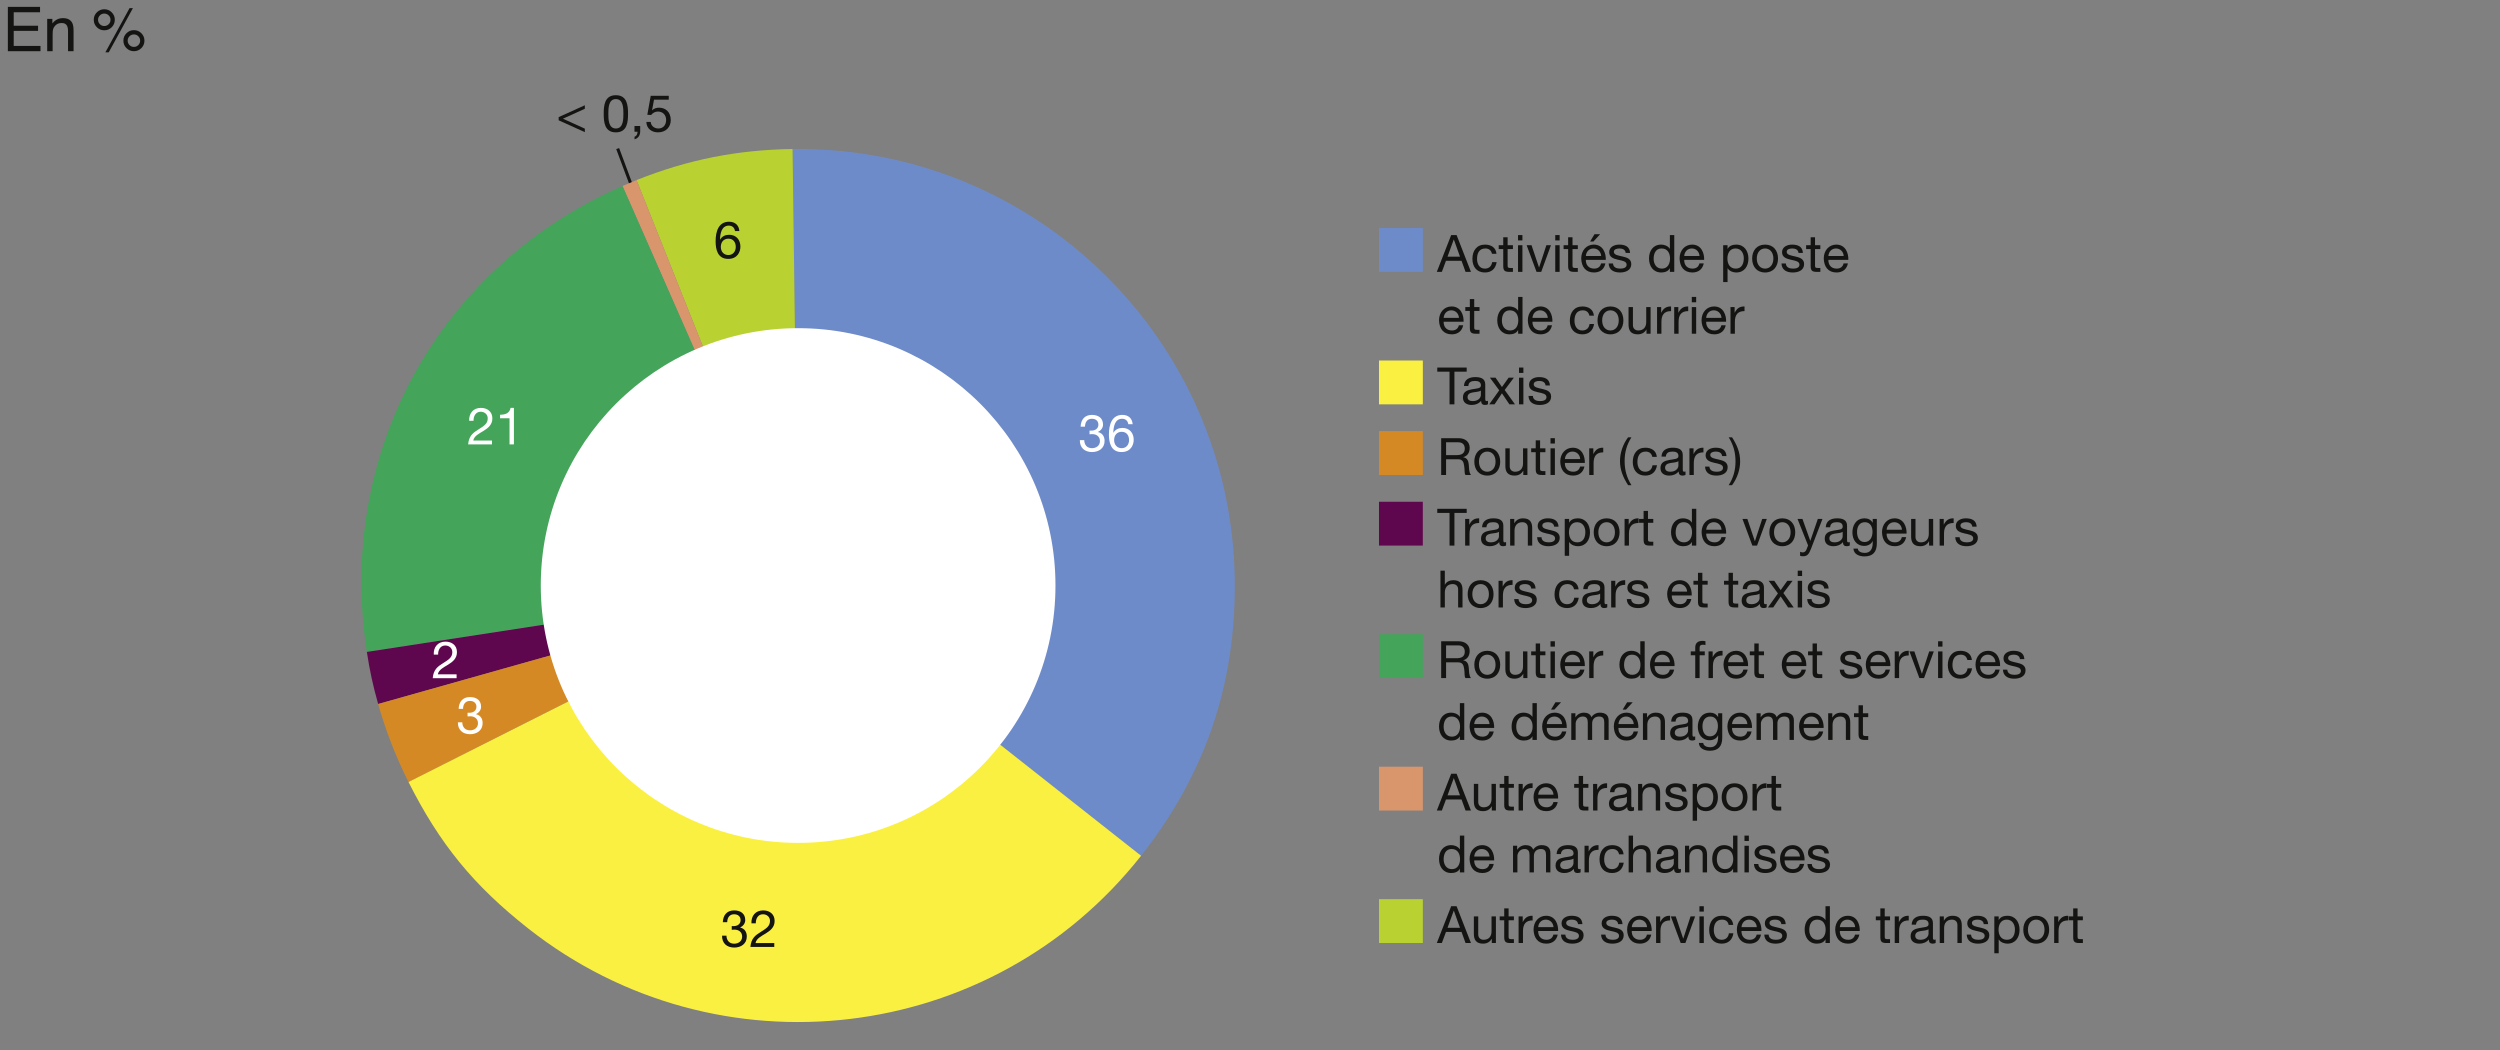 <?xml version="1.0" encoding="UTF-8"?>
<svg id="Calque_1" data-name="Calque 1" xmlns="http://www.w3.org/2000/svg" xmlns:xlink="http://www.w3.org/1999/xlink" viewBox="0 0 1940 815">
  <rect x="0" y="0" width="1940" height="815" fill="#808080" stroke="none"/>
  <defs>
    <clipPath id="clippath">
      <rect x="-70.006" y="-52.268" width="1769.584" height="864.056" style="fill: none;"/>
    </clipPath>
    <clipPath id="clippath-1">
      <rect x="-70.006" y="-52.268" width="1769.584" height="864.056" style="fill: none;"/>
    </clipPath>
    <clipPath id="clippath-2">
      <rect x="-70.006" y="-52.268" width="1769.584" height="864.056" style="fill: none;"/>
    </clipPath>
    <clipPath id="clippath-3">
      <rect x="-70.006" y="-52.268" width="1769.584" height="864.056" style="fill: none;"/>
    </clipPath>
    <clipPath id="clippath-4">
      <rect x="-70.006" y="-52.268" width="1769.584" height="864.056" style="fill: none;"/>
    </clipPath>
    <clipPath id="clippath-5">
      <rect x="-70.006" y="-52.268" width="1769.584" height="864.056" style="fill: none;"/>
    </clipPath>
    <clipPath id="clippath-6">
      <rect x="-70.006" y="-52.268" width="1769.584" height="864.056" style="fill: none;"/>
    </clipPath>
    <clipPath id="clippath-7">
      <rect x="-70.006" y="-52.268" width="1769.584" height="864.056" style="fill: none;"/>
    </clipPath>
  </defs>
  <g>
    <path d="m453.837,84.398l-16.997,7.719,16.997,7.719v2.719l-20.316-9.198v-2.479l20.316-9.199v2.72Z" style="fill: #141412;"/>
    <path d="m477.918,73.879c8.879,0,9.438,8.159,9.438,14.438,0,6.239-.56,14.397-9.438,14.397s-9.438-8.159-9.438-14.397c0-6.279.56-14.438,9.438-14.438Zm0,25.836c5.799,0,5.839-7.199,5.839-11.438,0-4.199-.04-11.398-5.839-11.398s-5.839,7.199-5.839,11.398c0,4.239.04,11.438,5.839,11.438Z" style="fill: #141412;"/>
    <path d="m492.359,97.795h4.439v4.04c0,3-1.32,5.399-4.399,6.279v-2c1.8-.6,2.399-2.6,2.319-3.879h-2.359v-4.439Z" style="fill: #141412;"/>
    <path d="m518.957,77.359h-11.438l-1.52,8.159.08.08c1.24-1.4,3.359-2.04,5.279-2.04,5.039,0,9.158,3.239,9.158,9.718,0,4.799-3.319,9.438-9.918,9.438-4.919,0-8.919-3-9.039-8.119h3.399c.2,2.919,2.56,5.119,5.959,5.119,3.24,0,5.999-2.2,5.999-6.719,0-3.76-2.6-6.439-6.398-6.439-2.16,0-3.959,1.08-5.279,2.679l-2.92-.16,2.64-14.718h13.998v3Z" style="fill: #141412;"/>
  </g>
  <line x1="479.316" y1="115.283" x2="498.084" y2="165.651" style="fill: none; stroke: #141412; stroke-miterlimit: 10; stroke-width: 2.4px;"/>
  <g style="clip-path: url(#clippath);">
    <path d="m619.463,454.364l-4.432-338.704c187.056-2.448,340.688,147.208,343.136,334.272,1.056,80.624-22.768,150.816-72.688,214.144l-266.016-209.712Z" style="fill: #6e8bc9;"/>
  </g>
  <g style="clip-path: url(#clippath-1);">
    <path d="m619.463,454.364l-125.52-314.616c39.792-15.88,78.248-23.528,121.088-24.088l4.432,338.704Z" style="fill: #bad132;"/>
  </g>
  <g style="clip-path: url(#clippath-2);">
    <path d="m619.463,454.364l-136.424-310.048c3.256-1.432,7.6-3.256,10.904-4.568l125.52,314.616Z" style="fill: #d9966d;"/>
  </g>
  <g style="clip-path: url(#clippath-3);">
    <path d="m619.463,454.364l-334.792,51.528c-23.792-154.576,55.216-298.584,198.368-361.576l136.424,310.048Z" style="fill: #44a45a;"/>
  </g>
  <g style="clip-path: url(#clippath-4);">
    <path d="m619.463,454.364l-326.016,91.944c-4.016-14.224-6.528-25.808-8.776-40.416l334.792-51.528Z" style="fill: #5f074e;"/>
  </g>
  <g style="clip-path: url(#clippath-5);">
    <path d="m619.463,454.364l-302.48,152.464c-9.6-19.04-17.744-39.992-23.536-60.52l326.016-91.944Z" style="fill: #d58925;"/>
  </g>
  <g style="clip-path: url(#clippath-6);">
    <path d="m619.463,454.364l266.016,209.712c-115.824,146.912-328.808,172.12-475.728,56.304-42.312-33.36-68.52-65.44-92.768-113.552l302.48-152.464Z" style="fill: #faf042;"/>
  </g>
  <rect x="1070.098" y="176.948" width="34.016" height="34.016" style="fill: #6e8bc9;"/>
  <g>
    <path d="m1126.111,182.414h4.199l11.158,28.555h-4.199l-3.119-8.599h-12.078l-3.199,8.599h-3.92l11.158-28.555Zm-2.839,16.757h9.678l-4.759-13.318h-.08l-4.839,13.318Z" style="fill: #141412;"/>
    <path d="m1157.751,196.932c-.521-2.6-2.32-4.119-5.119-4.119-4.92,0-6.439,3.879-6.439,8.079,0,3.799,1.72,7.559,6.039,7.559,3.279,0,5.239-1.92,5.679-5.039h3.479c-.76,5.039-3.919,8.039-9.118,8.039-6.319,0-9.679-4.399-9.679-10.558,0-6.199,3.2-11.078,9.759-11.078,4.679,0,8.438,2.199,8.918,7.119h-3.519Z" style="fill: #141412;"/>
    <path d="m1169.911,190.292h4.12v3h-4.12v12.838c0,1.56.44,1.84,2.56,1.84h1.561v3h-2.6c-3.52,0-4.92-.72-4.92-4.519v-13.158h-3.519v-3h3.519v-6.199h3.399v6.199Z" style="fill: #141412;"/>
    <path d="m1181.392,186.573h-3.399v-4.159h3.399v4.159Zm-3.399,3.719h3.399v20.677h-3.399v-20.677Z" style="fill: #141412;"/>
    <path d="m1195.989,210.969h-3.64l-7.679-20.677h3.8l5.799,17.237h.08l5.639-17.237h3.56l-7.559,20.677Z" style="fill: #141412;"/>
    <path d="m1210.271,186.573h-3.399v-4.159h3.399v4.159Zm-3.399,3.719h3.399v20.677h-3.399v-20.677Z" style="fill: #141412;"/>
    <path d="m1220.27,190.292h4.12v3h-4.12v12.838c0,1.56.44,1.84,2.56,1.84h1.561v3h-2.6c-3.52,0-4.92-.72-4.92-4.519v-13.158h-3.519v-3h3.519v-6.199h3.399v6.199Z" style="fill: #141412;"/>
    <path d="m1245.787,204.41c-.92,4.56-4.199,7.039-8.838,7.039-6.6,0-9.719-4.559-9.919-10.878,0-6.199,4.08-10.758,9.719-10.758,7.318,0,9.559,6.839,9.358,11.838h-15.478c-.12,3.599,1.92,6.799,6.439,6.799,2.799,0,4.759-1.36,5.358-4.04h3.359Zm-3.279-5.759c-.16-3.24-2.6-5.839-5.959-5.839-3.56,0-5.679,2.679-5.919,5.839h11.878Zm-5.159-16.917h4.359l-5.239,5.719h-2.56l3.439-5.719Z" style="fill: #141412;"/>
    <path d="m1251.71,204.45c.119,3.04,2.759,4,5.559,4,2.12,0,4.999-.48,4.999-3.08,0-2.64-3.359-3.08-6.759-3.839-3.359-.76-6.759-1.879-6.759-5.839,0-4.159,4.119-5.879,7.719-5.879,4.56,0,8.198,1.439,8.479,6.479h-3.399c-.24-2.639-2.56-3.479-4.799-3.479-2.04,0-4.399.56-4.399,2.639,0,2.44,3.6,2.84,6.759,3.6,3.399.76,6.759,1.88,6.759,5.879,0,4.919-4.6,6.519-8.799,6.519-4.639,0-8.559-1.88-8.758-6.999h3.399Z" style="fill: #141412;"/>
    <path d="m1299.227,210.969h-3.399v-2.799h-.08c-1.119,2.279-3.759,3.279-6.599,3.279-6.358,0-9.519-5.039-9.519-10.878s3.12-10.758,9.438-10.758c2.12,0,5.159.8,6.679,3.239h.08v-10.638h3.399v28.555Zm-9.598-2.52c4.559,0,6.318-3.919,6.318-7.799,0-4.079-1.84-7.838-6.519-7.838-4.64,0-6.199,3.959-6.199,7.999,0,3.879,2,7.639,6.399,7.639Z" style="fill: #141412;"/>
    <path d="m1322.105,204.41c-.92,4.56-4.199,7.039-8.838,7.039-6.6,0-9.719-4.559-9.919-10.878,0-6.199,4.08-10.758,9.719-10.758,7.318,0,9.559,6.839,9.358,11.838h-15.478c-.12,3.599,1.92,6.799,6.439,6.799,2.799,0,4.759-1.36,5.358-4.04h3.359Zm-3.279-5.759c-.16-3.24-2.6-5.839-5.959-5.839-3.56,0-5.679,2.679-5.919,5.839h11.878Z" style="fill: #141412;"/>
    <path d="m1337.188,190.292h3.399v2.8h.08c1.119-2.28,3.759-3.279,6.599-3.279,6.359,0,9.519,5.039,9.519,10.878s-3.119,10.758-9.438,10.758c-2.12,0-5.159-.8-6.679-3.24h-.08v10.678h-3.399v-28.595Zm9.599,2.52c-4.56,0-6.319,3.919-6.319,7.798,0,4.08,1.84,7.839,6.519,7.839,4.64,0,6.199-3.959,6.199-7.999,0-3.879-2-7.639-6.398-7.639Z" style="fill: #141412;"/>
    <path d="m1369.707,189.813c6.559,0,10.038,4.759,10.038,10.838,0,6.039-3.479,10.798-10.038,10.798s-10.039-4.759-10.039-10.798c0-6.079,3.479-10.838,10.039-10.838Zm0,18.637c3.559,0,6.438-2.8,6.438-7.799,0-5.039-2.88-7.838-6.438-7.838s-6.439,2.799-6.439,7.838c0,4.999,2.88,7.799,6.439,7.799Z" style="fill: #141412;"/>
    <path d="m1385.828,204.45c.119,3.04,2.759,4,5.559,4,2.12,0,4.999-.48,4.999-3.08,0-2.64-3.359-3.08-6.759-3.839-3.359-.76-6.759-1.879-6.759-5.839,0-4.159,4.119-5.879,7.719-5.879,4.56,0,8.198,1.439,8.479,6.479h-3.399c-.24-2.639-2.56-3.479-4.799-3.479-2.04,0-4.399.56-4.399,2.639,0,2.44,3.6,2.84,6.759,3.6,3.399.76,6.759,1.88,6.759,5.879,0,4.919-4.6,6.519-8.799,6.519-4.639,0-8.559-1.88-8.758-6.999h3.399Z" style="fill: #141412;"/>
    <path d="m1408.467,190.292h4.12v3h-4.12v12.838c0,1.56.44,1.84,2.56,1.84h1.561v3h-2.6c-3.52,0-4.92-.72-4.92-4.519v-13.158h-3.519v-3h3.519v-6.199h3.399v6.199Z" style="fill: #141412;"/>
    <path d="m1433.983,204.41c-.92,4.56-4.199,7.039-8.838,7.039-6.6,0-9.719-4.559-9.919-10.878,0-6.199,4.08-10.758,9.719-10.758,7.318,0,9.559,6.839,9.358,11.838h-15.478c-.12,3.599,1.92,6.799,6.439,6.799,2.799,0,4.759-1.36,5.358-4.04h3.359Zm-3.279-5.759c-.16-3.24-2.6-5.839-5.959-5.839-3.56,0-5.679,2.679-5.919,5.839h11.878Z" style="fill: #141412;"/>
  </g>
  <g>
    <path d="m1135.43,252.41c-.92,4.56-4.199,7.039-8.838,7.039-6.6,0-9.719-4.559-9.919-10.878,0-6.199,4.08-10.758,9.719-10.758,7.318,0,9.559,6.839,9.358,11.838h-15.478c-.12,3.599,1.92,6.799,6.439,6.799,2.799,0,4.759-1.36,5.358-4.04h3.359Zm-3.279-5.759c-.16-3.24-2.6-5.839-5.959-5.839-3.56,0-5.679,2.679-5.919,5.839h11.878Z" style="fill: #141412;"/>
    <path d="m1143.991,238.292h4.12v3h-4.12v12.838c0,1.56.44,1.84,2.56,1.84h1.561v3h-2.6c-3.52,0-4.92-.72-4.92-4.519v-13.158h-3.519v-3h3.519v-6.199h3.399v6.199Z" style="fill: #141412;"/>
    <path d="m1181.469,258.969h-3.399v-2.799h-.08c-1.119,2.279-3.759,3.279-6.599,3.279-6.358,0-9.519-5.039-9.519-10.878s3.12-10.758,9.438-10.758c2.12,0,5.159.8,6.679,3.239h.08v-10.638h3.399v28.555Zm-9.598-2.52c4.559,0,6.318-3.919,6.318-7.799,0-4.079-1.84-7.838-6.519-7.838-4.64,0-6.199,3.959-6.199,7.999,0,3.879,2,7.639,6.399,7.639Z" style="fill: #141412;"/>
    <path d="m1204.348,252.41c-.92,4.56-4.199,7.039-8.838,7.039-6.6,0-9.719-4.559-9.919-10.878,0-6.199,4.08-10.758,9.719-10.758,7.318,0,9.559,6.839,9.358,11.838h-15.478c-.12,3.599,1.92,6.799,6.439,6.799,2.799,0,4.759-1.36,5.358-4.04h3.359Zm-3.279-5.759c-.16-3.24-2.6-5.839-5.959-5.839-3.56,0-5.679,2.679-5.919,5.839h11.878Z" style="fill: #141412;"/>
    <path d="m1233.349,244.932c-.521-2.6-2.32-4.119-5.119-4.119-4.92,0-6.439,3.879-6.439,8.079,0,3.799,1.72,7.559,6.039,7.559,3.279,0,5.239-1.92,5.679-5.039h3.479c-.76,5.039-3.919,8.039-9.118,8.039-6.319,0-9.679-4.399-9.679-10.558,0-6.199,3.2-11.078,9.759-11.078,4.679,0,8.438,2.199,8.918,7.119h-3.519Z" style="fill: #141412;"/>
    <path d="m1249.709,237.813c6.559,0,10.038,4.759,10.038,10.838,0,6.039-3.479,10.798-10.038,10.798s-10.039-4.759-10.039-10.798c0-6.079,3.479-10.838,10.039-10.838Zm0,18.637c3.559,0,6.438-2.8,6.438-7.799,0-5.039-2.88-7.838-6.438-7.838s-6.439,2.799-6.439,7.838c0,4.999,2.88,7.799,6.439,7.799Z" style="fill: #141412;"/>
    <path d="m1280.867,258.969h-3.199v-3.279h-.08c-1.44,2.56-3.76,3.759-6.719,3.759-5.439,0-7.119-3.12-7.119-7.559v-13.598h3.399v13.998c0,2.52,1.6,4.159,4.199,4.159,4.119,0,6.119-2.76,6.119-6.479v-11.678h3.399v20.677Z" style="fill: #141412;"/>
    <path d="m1285.87,238.292h3.199v4.359h.08c1.64-3.319,3.92-4.959,7.599-4.839v3.599c-5.479,0-7.479,3.12-7.479,8.359v9.198h-3.399v-20.677Z" style="fill: #141412;"/>
    <path d="m1299.189,238.292h3.199v4.359h.08c1.64-3.319,3.92-4.959,7.599-4.839v3.599c-5.479,0-7.479,3.12-7.479,8.359v9.198h-3.399v-20.677Z" style="fill: #141412;"/>
    <path d="m1316.229,234.573h-3.399v-4.159h3.399v4.159Zm-3.399,3.719h3.399v20.677h-3.399v-20.677Z" style="fill: #141412;"/>
    <path d="m1339.146,252.41c-.92,4.56-4.199,7.039-8.838,7.039-6.6,0-9.719-4.559-9.919-10.878,0-6.199,4.08-10.758,9.719-10.758,7.318,0,9.559,6.839,9.358,11.838h-15.478c-.12,3.599,1.92,6.799,6.439,6.799,2.799,0,4.759-1.36,5.358-4.04h3.359Zm-3.279-5.759c-.16-3.24-2.6-5.839-5.959-5.839-3.56,0-5.679,2.679-5.919,5.839h11.878Z" style="fill: #141412;"/>
    <path d="m1342.868,238.292h3.199v4.359h.08c1.64-3.319,3.92-4.959,7.599-4.839v3.599c-5.479,0-7.479,3.12-7.479,8.359v9.198h-3.399v-20.677Z" style="fill: #141412;"/>
  </g>
  <rect x="1070.098" y="279.756" width="34.016" height="34.016" style="fill: #faf042;"/>
  <g>
    <path d="m1124.832,288.418h-9.519v-3.199h22.836v3.199h-9.519v25.356h-3.799v-25.356Z" style="fill: #141412;"/>
    <path d="m1154.67,313.694c-.601.36-1.36.56-2.44.56-1.76,0-2.879-.96-2.879-3.2-1.88,2.2-4.399,3.2-7.279,3.2-3.759,0-6.839-1.68-6.839-5.799,0-4.679,3.479-5.679,6.999-6.359,3.76-.72,6.959-.48,6.959-3.04,0-2.959-2.439-3.439-4.6-3.439-2.879,0-4.999.879-5.159,3.919h-3.399c.2-5.119,4.16-6.918,8.759-6.918,3.72,0,7.759.84,7.759,5.679v10.638c0,1.6,0,2.32,1.08,2.32.279,0,.6-.04,1.04-.2v2.64Zm-5.52-10.598c-1.319.96-3.879,1-6.159,1.4-2.239.4-4.159,1.2-4.159,3.719,0,2.24,1.92,3.04,3.999,3.04,4.479,0,6.319-2.8,6.319-4.679v-3.479Z" style="fill: #141412;"/>
    <path d="m1163.391,302.896l-7.198-9.799h4.359l4.959,7.239,5.159-7.239h4.079l-7.118,9.519,7.998,11.158h-4.359l-5.759-8.559-5.759,8.559h-4.119l7.758-10.878Z" style="fill: #141412;"/>
    <path d="m1182.151,289.378h-3.399v-4.159h3.399v4.159Zm-3.399,3.719h3.399v20.677h-3.399v-20.677Z" style="fill: #141412;"/>
    <path d="m1189.511,307.255c.119,3.04,2.759,4,5.559,4,2.12,0,4.999-.48,4.999-3.08,0-2.64-3.359-3.08-6.759-3.839-3.359-.76-6.759-1.879-6.759-5.839,0-4.159,4.119-5.879,7.719-5.879,4.56,0,8.198,1.439,8.479,6.479h-3.399c-.24-2.639-2.56-3.479-4.799-3.479-2.04,0-4.399.56-4.399,2.639,0,2.44,3.6,2.84,6.759,3.6,3.399.76,6.759,1.88,6.759,5.879,0,4.919-4.6,6.519-8.799,6.519-4.639,0-8.559-1.88-8.758-6.999h3.399Z" style="fill: #141412;"/>
  </g>
  <rect x="1070.098" y="334.564" width="34.016" height="34.016" style="fill: #d58925;"/>
  <g>
    <path d="m1118.355,340.023h13.438c5.358,0,8.678,2.919,8.678,7.479,0,3.44-1.52,6.279-4.959,7.239v.08c3.319.64,4,3.08,4.279,5.879.24,2.8.08,5.919,1.68,7.879h-4.239c-1.08-1.16-.479-4.239-1.04-7.039-.399-2.799-1.079-5.159-4.759-5.159h-9.278v12.198h-3.8v-28.555Zm11.719,13.158c3.559,0,6.599-.92,6.599-5.079,0-2.799-1.52-4.879-5.079-4.879h-9.438v9.958h7.919Z" style="fill: #141412;"/>
    <path d="m1154.114,347.422c6.559,0,10.038,4.759,10.038,10.838,0,6.039-3.479,10.798-10.038,10.798s-10.039-4.759-10.039-10.798c0-6.079,3.479-10.838,10.039-10.838Zm0,18.637c3.559,0,6.438-2.8,6.438-7.799,0-5.039-2.88-7.839-6.438-7.839s-6.439,2.8-6.439,7.839c0,4.999,2.88,7.799,6.439,7.799Z" style="fill: #141412;"/>
    <path d="m1185.272,368.579h-3.199v-3.279h-.08c-1.44,2.56-3.76,3.759-6.719,3.759-5.439,0-7.119-3.119-7.119-7.559v-13.598h3.399v13.998c0,2.52,1.6,4.159,4.199,4.159,4.119,0,6.119-2.76,6.119-6.479v-11.679h3.399v20.677Z" style="fill: #141412;"/>
    <path d="m1195.114,347.902h4.12v3h-4.12v12.838c0,1.56.44,1.84,2.56,1.84h1.561v2.999h-2.6c-3.52,0-4.92-.72-4.92-4.52v-13.157h-3.519v-3h3.519v-6.199h3.399v6.199Z" style="fill: #141412;"/>
    <path d="m1206.595,344.183h-3.399v-4.159h3.399v4.159Zm-3.399,3.719h3.399v20.677h-3.399v-20.677Z" style="fill: #141412;"/>
    <path d="m1229.511,362.02c-.92,4.559-4.199,7.038-8.838,7.038-6.6,0-9.719-4.559-9.919-10.878,0-6.199,4.08-10.758,9.719-10.758,7.318,0,9.559,6.839,9.358,11.838h-15.478c-.12,3.6,1.92,6.799,6.439,6.799,2.799,0,4.759-1.359,5.358-4.039h3.359Zm-3.279-5.76c-.16-3.239-2.6-5.839-5.959-5.839-3.56,0-5.679,2.68-5.919,5.839h11.878Z" style="fill: #141412;"/>
    <path d="m1233.233,347.902h3.199v4.359h.08c1.64-3.319,3.92-4.959,7.599-4.839v3.6c-5.479,0-7.479,3.119-7.479,8.358v9.198h-3.399v-20.677Z" style="fill: #141412;"/>
    <path d="m1263.392,376.498c-3.839-5.999-6.278-11.719-6.278-18.717,0-6.239,2.199-12.998,6.278-18.437h2.6c-3.799,5.999-5.278,11.958-5.278,18.437,0,6.719,1.479,12.598,5.278,18.717h-2.6Z" style="fill: #141412;"/>
    <path d="m1282.19,354.541c-.521-2.599-2.32-4.119-5.119-4.119-4.92,0-6.439,3.88-6.439,8.079,0,3.799,1.72,7.559,6.039,7.559,3.279,0,5.239-1.92,5.679-5.039h3.479c-.76,5.039-3.919,8.038-9.118,8.038-6.319,0-9.679-4.398-9.679-10.558,0-6.199,3.2-11.078,9.759-11.078,4.679,0,8.438,2.199,8.918,7.118h-3.519Z" style="fill: #141412;"/>
    <path d="m1307.95,368.499c-.601.36-1.36.56-2.44.56-1.76,0-2.879-.959-2.879-3.199-1.88,2.2-4.399,3.199-7.279,3.199-3.759,0-6.839-1.68-6.839-5.799,0-4.679,3.479-5.679,6.999-6.358,3.76-.72,6.959-.48,6.959-3.04,0-2.959-2.439-3.439-4.6-3.439-2.879,0-4.999.88-5.159,3.92h-3.399c.2-5.119,4.159-6.919,8.759-6.919,3.72,0,7.759.84,7.759,5.679v10.639c0,1.6,0,2.319,1.08,2.319.279,0,.6-.04,1.04-.2v2.64Zm-5.52-10.598c-1.319.959-3.879.999-6.159,1.399-2.239.399-4.159,1.199-4.159,3.72,0,2.239,1.92,3.039,3.999,3.039,4.479,0,6.319-2.8,6.319-4.68v-3.479Z" style="fill: #141412;"/>
    <path d="m1310.991,347.902h3.199v4.359h.08c1.64-3.319,3.92-4.959,7.599-4.839v3.6c-5.479,0-7.479,3.119-7.479,8.358v9.198h-3.399v-20.677Z" style="fill: #141412;"/>
    <path d="m1326.512,362.06c.119,3.039,2.759,3.999,5.559,3.999,2.12,0,4.999-.479,4.999-3.079,0-2.64-3.359-3.08-6.759-3.84-3.359-.76-6.759-1.88-6.759-5.839,0-4.159,4.119-5.879,7.719-5.879,4.56,0,8.198,1.439,8.479,6.479h-3.399c-.24-2.64-2.56-3.479-4.799-3.479-2.04,0-4.399.561-4.399,2.64,0,2.439,3.6,2.84,6.759,3.6,3.399.76,6.759,1.88,6.759,5.879,0,4.919-4.6,6.519-8.799,6.519-4.639,0-8.559-1.879-8.758-6.998h3.399Z" style="fill: #141412;"/>
    <path d="m1341.472,376.498c3.8-5.999,5.279-11.958,5.279-18.438,0-6.719-1.479-12.598-5.279-18.716h2.6c3.84,5.999,6.279,11.718,6.279,18.716,0,6.239-2.199,12.998-6.279,18.438h-2.6Z" style="fill: #141412;"/>
  </g>
  <rect x="1070.098" y="389.364" width="34.016" height="34.016" style="fill: #5f074e;"/>
  <path d="m1124.832,398.028h-9.519v-3.2h22.836v3.2h-9.519v25.355h-3.799v-25.355Z" style="fill: #141412;"/>
  <g>
    <path d="m1136.954,402.707h3.199v4.359h.08c1.64-3.319,3.92-4.959,7.599-4.839v3.6c-5.479,0-7.479,3.119-7.479,8.358v9.198h-3.399v-20.677Z" style="fill: #141412;"/>
    <path d="m1168.711,423.303c-.601.36-1.36.56-2.44.56-1.76,0-2.879-.959-2.879-3.199-1.88,2.2-4.399,3.199-7.279,3.199-3.759,0-6.839-1.68-6.839-5.799,0-4.679,3.479-5.679,6.999-6.358,3.76-.72,6.959-.48,6.959-3.04,0-2.959-2.439-3.439-4.6-3.439-2.879,0-4.999.88-5.159,3.92h-3.399c.2-5.119,4.16-6.919,8.759-6.919,3.72,0,7.759.84,7.759,5.679v10.639c0,1.6,0,2.319,1.08,2.319.279,0,.6-.04,1.04-.2v2.64Zm-5.52-10.598c-1.319.959-3.879.999-6.159,1.399-2.239.399-4.159,1.199-4.159,3.72,0,2.239,1.92,3.039,3.999,3.039,4.479,0,6.319-2.8,6.319-4.68v-3.479Z" style="fill: #141412;"/>
    <path d="m1171.873,402.707h3.199v3.279h.08c1.439-2.56,3.76-3.759,6.719-3.759,5.439,0,7.119,3.119,7.119,7.559v13.598h-3.399v-13.998c0-2.52-1.6-4.159-4.199-4.159-4.119,0-6.119,2.76-6.119,6.479v11.678h-3.399v-20.677Z" style="fill: #141412;"/>
    <path d="m1196.193,416.865c.119,3.039,2.759,3.999,5.559,3.999,2.12,0,4.999-.479,4.999-3.079,0-2.64-3.359-3.08-6.759-3.84-3.359-.76-6.759-1.88-6.759-5.839,0-4.159,4.119-5.879,7.719-5.879,4.56,0,8.198,1.439,8.479,6.479h-3.399c-.24-2.64-2.56-3.479-4.799-3.479-2.04,0-4.399.561-4.399,2.64,0,2.439,3.6,2.84,6.759,3.6,3.399.76,6.759,1.88,6.759,5.879,0,4.919-4.6,6.519-8.799,6.519-4.639,0-8.559-1.879-8.758-6.998h3.399Z" style="fill: #141412;"/>
    <path d="m1214.233,402.707h3.399v2.8h.08c1.119-2.279,3.759-3.279,6.599-3.279,6.359,0,9.519,5.039,9.519,10.878s-3.119,10.758-9.438,10.758c-2.12,0-5.159-.8-6.679-3.239h-.08v10.679h-3.399v-28.596Zm9.599,2.52c-4.56,0-6.319,3.92-6.319,7.799,0,4.079,1.84,7.839,6.519,7.839,4.64,0,6.199-3.959,6.199-7.999,0-3.879-2-7.639-6.398-7.639Z" style="fill: #141412;"/>
    <path d="m1246.752,402.227c6.559,0,10.038,4.759,10.038,10.838,0,6.039-3.479,10.798-10.038,10.798s-10.039-4.759-10.039-10.798c0-6.079,3.479-10.838,10.039-10.838Zm0,18.637c3.559,0,6.438-2.8,6.438-7.799,0-5.039-2.88-7.839-6.438-7.839s-6.439,2.8-6.439,7.839c0,4.999,2.88,7.799,6.439,7.799Z" style="fill: #141412;"/>
    <path d="m1260.673,402.707h3.199v4.359h.08c1.64-3.319,3.92-4.959,7.599-4.839v3.6c-5.479,0-7.479,3.119-7.479,8.358v9.198h-3.399v-20.677Z" style="fill: #141412;"/>
    <path d="m1278.831,402.707h4.12v3h-4.12v12.838c0,1.56.44,1.84,2.56,1.84h1.561v2.999h-2.6c-3.52,0-4.92-.72-4.92-4.52v-13.157h-3.519v-3h3.519v-6.198h3.399v6.198Z" style="fill: #141412;"/>
    <path d="m1316.309,423.383h-3.399v-2.8h-.08c-1.119,2.28-3.759,3.279-6.599,3.279-6.358,0-9.519-5.039-9.519-10.878s3.12-10.758,9.438-10.758c2.12,0,5.159.8,6.679,3.239h.08v-10.639h3.399v28.556Zm-9.598-2.52c4.559,0,6.318-3.919,6.318-7.799,0-4.079-1.84-7.839-6.519-7.839-4.64,0-6.199,3.96-6.199,7.999,0,3.879,2,7.639,6.399,7.639Z" style="fill: #141412;"/>
    <path d="m1339.188,416.825c-.92,4.559-4.199,7.038-8.838,7.038-6.6,0-9.719-4.559-9.919-10.878,0-6.199,4.08-10.758,9.719-10.758,7.318,0,9.559,6.839,9.358,11.838h-15.478c-.12,3.6,1.92,6.799,6.439,6.799,2.799,0,4.759-1.359,5.358-4.039h3.359Zm-3.279-5.76c-.16-3.239-2.6-5.839-5.959-5.839-3.56,0-5.679,2.68-5.919,5.839h11.878Z" style="fill: #141412;"/>
    <path d="m1363.469,423.383h-3.64l-7.679-20.677h3.8l5.799,17.237h.08l5.639-17.237h3.56l-7.559,20.677Z" style="fill: #141412;"/>
    <path d="m1383.069,402.227c6.559,0,10.038,4.759,10.038,10.838,0,6.039-3.479,10.798-10.038,10.798s-10.039-4.759-10.039-10.798c0-6.079,3.479-10.838,10.039-10.838Zm0,18.637c3.559,0,6.438-2.8,6.438-7.799,0-5.039-2.88-7.839-6.438-7.839s-6.439,2.8-6.439,7.839c0,4.999,2.88,7.799,6.439,7.799Z" style="fill: #141412;"/>
    <path d="m1405.229,426.143c-1.56,4.039-2.959,5.519-5.998,5.519-.801,0-1.601-.08-2.36-.359v-3.12c.641.2,1.32.48,2,.48,1.399,0,2.159-.68,2.8-1.88l1.399-3.52-8.198-20.557h3.839l6.039,16.917h.08l5.799-16.917h3.6l-8.999,23.437Z" style="fill: #141412;"/>
    <path d="m1435.428,423.303c-.601.36-1.36.56-2.44.56-1.76,0-2.879-.959-2.879-3.199-1.88,2.2-4.399,3.199-7.279,3.199-3.759,0-6.839-1.68-6.839-5.799,0-4.679,3.479-5.679,6.999-6.358,3.76-.72,6.959-.48,6.959-3.04,0-2.959-2.439-3.439-4.6-3.439-2.879,0-4.999.88-5.159,3.92h-3.399c.2-5.119,4.16-6.919,8.759-6.919,3.72,0,7.759.84,7.759,5.679v10.639c0,1.6,0,2.319,1.08,2.319.279,0,.6-.04,1.04-.2v2.64Zm-5.52-10.598c-1.319.959-3.879.999-6.159,1.399-2.239.399-4.159,1.199-4.159,3.72,0,2.239,1.92,3.039,3.999,3.039,4.479,0,6.319-2.8,6.319-4.68v-3.479Z" style="fill: #141412;"/>
    <path d="m1456.427,421.624c0,6.719-3.079,10.158-9.599,10.158-3.879,0-8.358-1.56-8.559-6.079h3.399c.16,2.479,3.12,3.359,5.359,3.359,4.439,0,6.199-3.199,6.199-7.838v-1.36h-.08c-1.12,2.52-3.84,3.76-6.439,3.76-6.158,0-9.238-4.84-9.238-10.479,0-4.879,2.4-10.918,9.559-10.918,2.6,0,4.919,1.159,6.159,3.439h.04v-2.96h3.199v18.917Zm-3.359-8.998c0-3.64-1.6-7.399-5.879-7.399-4.359,0-6.119,3.56-6.119,7.519,0,3.72,1.359,7.879,5.839,7.879s6.159-4.119,6.159-7.998Z" style="fill: #141412;"/>
    <path d="m1479.186,416.825c-.92,4.559-4.199,7.038-8.838,7.038-6.6,0-9.719-4.559-9.919-10.878,0-6.199,4.08-10.758,9.719-10.758,7.318,0,9.559,6.839,9.358,11.838h-15.478c-.12,3.6,1.92,6.799,6.439,6.799,2.799,0,4.759-1.359,5.358-4.039h3.359Zm-3.279-5.76c-.16-3.239-2.6-5.839-5.959-5.839-3.56,0-5.679,2.68-5.919,5.839h11.878Z" style="fill: #141412;"/>
    <path d="m1500.146,423.383h-3.199v-3.279h-.08c-1.44,2.56-3.76,3.759-6.719,3.759-5.439,0-7.119-3.119-7.119-7.559v-13.598h3.399v13.998c0,2.52,1.6,4.159,4.199,4.159,4.119,0,6.119-2.76,6.119-6.479v-11.679h3.399v20.677Z" style="fill: #141412;"/>
    <path d="m1505.148,402.707h3.199v4.359h.08c1.64-3.319,3.92-4.959,7.599-4.839v3.6c-5.479,0-7.479,3.119-7.479,8.358v9.198h-3.399v-20.677Z" style="fill: #141412;"/>
    <path d="m1520.669,416.865c.119,3.039,2.759,3.999,5.559,3.999,2.12,0,4.999-.479,4.999-3.079,0-2.64-3.359-3.08-6.759-3.84-3.359-.76-6.759-1.88-6.759-5.839,0-4.159,4.119-5.879,7.719-5.879,4.56,0,8.198,1.439,8.479,6.479h-3.399c-.24-2.64-2.56-3.479-4.799-3.479-2.04,0-4.399.561-4.399,2.64,0,2.439,3.6,2.84,6.759,3.6,3.399.76,6.759,1.88,6.759,5.879,0,4.919-4.6,6.519-8.799,6.519-4.639,0-8.559-1.879-8.758-6.998h3.399Z" style="fill: #141412;"/>
  </g>
  <g>
    <path d="m1117.793,442.828h3.399v10.919h.08c1.12-2.479,4.039-3.52,6.519-3.52,5.439,0,7.119,3.119,7.119,7.559v13.598h-3.399v-13.998c0-2.52-1.6-4.159-4.199-4.159-4.119,0-6.119,2.76-6.119,6.479v11.678h-3.399v-28.556Z" style="fill: #141412;"/>
    <path d="m1148.952,450.227c6.559,0,10.038,4.759,10.038,10.838,0,6.039-3.479,10.798-10.038,10.798s-10.039-4.759-10.039-10.798c0-6.079,3.479-10.838,10.039-10.838Zm0,18.637c3.559,0,6.438-2.8,6.438-7.799,0-5.039-2.88-7.839-6.438-7.839s-6.439,2.8-6.439,7.839c0,4.999,2.88,7.799,6.439,7.799Z" style="fill: #141412;"/>
    <path d="m1162.872,450.707h3.199v4.359h.08c1.64-3.319,3.92-4.959,7.599-4.839v3.6c-5.479,0-7.479,3.119-7.479,8.358v9.198h-3.399v-20.677Z" style="fill: #141412;"/>
    <path d="m1178.393,464.865c.119,3.039,2.759,3.999,5.559,3.999,2.12,0,4.999-.479,4.999-3.079,0-2.64-3.359-3.08-6.759-3.84-3.359-.76-6.759-1.88-6.759-5.839,0-4.159,4.119-5.879,7.719-5.879,4.56,0,8.198,1.439,8.479,6.479h-3.399c-.24-2.64-2.56-3.479-4.799-3.479-2.04,0-4.399.561-4.399,2.64,0,2.439,3.6,2.84,6.759,3.6,3.399.76,6.759,1.88,6.759,5.879,0,4.919-4.6,6.519-8.799,6.519-4.639,0-8.559-1.879-8.758-6.998h3.399Z" style="fill: #141412;"/>
    <path d="m1221.471,457.345c-.521-2.599-2.32-4.119-5.119-4.119-4.92,0-6.439,3.88-6.439,8.079,0,3.799,1.72,7.559,6.039,7.559,3.279,0,5.239-1.92,5.679-5.039h3.479c-.76,5.039-3.919,8.038-9.118,8.038-6.319,0-9.679-4.398-9.679-10.558,0-6.199,3.2-11.078,9.759-11.078,4.679,0,8.438,2.199,8.918,7.118h-3.519Z" style="fill: #141412;"/>
    <path d="m1247.229,471.303c-.601.36-1.36.56-2.44.56-1.76,0-2.879-.959-2.879-3.199-1.88,2.2-4.399,3.199-7.279,3.199-3.759,0-6.839-1.68-6.839-5.799,0-4.679,3.479-5.679,6.999-6.358,3.76-.72,6.959-.48,6.959-3.04,0-2.959-2.439-3.439-4.6-3.439-2.879,0-4.999.88-5.159,3.92h-3.399c.2-5.119,4.159-6.919,8.759-6.919,3.72,0,7.759.84,7.759,5.679v10.639c0,1.6,0,2.319,1.08,2.319.279,0,.6-.04,1.04-.2v2.64Zm-5.52-10.598c-1.319.959-3.879.999-6.159,1.399-2.239.399-4.159,1.199-4.159,3.72,0,2.239,1.92,3.039,3.999,3.039,4.479,0,6.319-2.8,6.319-4.68v-3.479Z" style="fill: #141412;"/>
    <path d="m1250.271,450.707h3.199v4.359h.08c1.64-3.319,3.92-4.959,7.599-4.839v3.6c-5.479,0-7.479,3.119-7.479,8.358v9.198h-3.399v-20.677Z" style="fill: #141412;"/>
    <path d="m1265.791,464.865c.119,3.039,2.759,3.999,5.559,3.999,2.12,0,4.999-.479,4.999-3.079,0-2.64-3.359-3.08-6.759-3.84-3.359-.76-6.759-1.88-6.759-5.839,0-4.159,4.119-5.879,7.719-5.879,4.56,0,8.198,1.439,8.479,6.479h-3.399c-.24-2.64-2.56-3.479-4.799-3.479-2.04,0-4.399.561-4.399,2.64,0,2.439,3.6,2.84,6.759,3.6,3.399.76,6.759,1.88,6.759,5.879,0,4.919-4.6,6.519-8.799,6.519-4.639,0-8.559-1.879-8.758-6.998h3.399Z" style="fill: #141412;"/>
    <path d="m1312.468,464.825c-.92,4.559-4.199,7.038-8.838,7.038-6.6,0-9.719-4.559-9.919-10.878,0-6.199,4.08-10.758,9.719-10.758,7.318,0,9.559,6.839,9.358,11.838h-15.478c-.12,3.6,1.92,6.799,6.439,6.799,2.799,0,4.759-1.359,5.358-4.039h3.359Zm-3.279-5.76c-.16-3.239-2.6-5.839-5.959-5.839-3.56,0-5.679,2.68-5.919,5.839h11.878Z" style="fill: #141412;"/>
    <path d="m1321.029,450.707h4.12v3h-4.12v12.838c0,1.56.44,1.84,2.56,1.84h1.561v2.999h-2.6c-3.52,0-4.92-.72-4.92-4.52v-13.157h-3.519v-3h3.519v-6.198h3.399v6.198Z" style="fill: #141412;"/>
    <path d="m1344.749,450.707h4.12v3h-4.12v12.838c0,1.56.44,1.84,2.56,1.84h1.561v2.999h-2.6c-3.52,0-4.92-.72-4.92-4.52v-13.157h-3.519v-3h3.519v-6.198h3.399v6.198Z" style="fill: #141412;"/>
    <path d="m1370.946,471.303c-.601.36-1.36.56-2.44.56-1.76,0-2.879-.959-2.879-3.199-1.88,2.2-4.399,3.199-7.279,3.199-3.759,0-6.839-1.68-6.839-5.799,0-4.679,3.479-5.679,6.999-6.358,3.76-.72,6.959-.48,6.959-3.04,0-2.959-2.439-3.439-4.6-3.439-2.879,0-4.999.88-5.159,3.92h-3.399c.2-5.119,4.159-6.919,8.759-6.919,3.72,0,7.759.84,7.759,5.679v10.639c0,1.6,0,2.319,1.08,2.319.279,0,.6-.04,1.04-.2v2.64Zm-5.52-10.598c-1.319.959-3.879.999-6.159,1.399-2.239.399-4.159,1.199-4.159,3.72,0,2.239,1.92,3.039,3.999,3.039,4.479,0,6.319-2.8,6.319-4.68v-3.479Z" style="fill: #141412;"/>
    <path d="m1379.668,460.505l-7.198-9.799h4.359l4.959,7.239,5.159-7.239h4.079l-7.118,9.519,7.998,11.158h-4.359l-5.759-8.559-5.759,8.559h-4.119l7.758-10.878Z" style="fill: #141412;"/>
    <path d="m1398.428,446.988h-3.399v-4.16h3.399v4.16Zm-3.399,3.719h3.399v20.677h-3.399v-20.677Z" style="fill: #141412;"/>
    <path d="m1405.788,464.865c.119,3.039,2.759,3.999,5.559,3.999,2.12,0,4.999-.479,4.999-3.079,0-2.64-3.359-3.08-6.759-3.84-3.359-.76-6.759-1.88-6.759-5.839,0-4.159,4.119-5.879,7.719-5.879,4.56,0,8.198,1.439,8.479,6.479h-3.399c-.24-2.64-2.56-3.479-4.799-3.479-2.04,0-4.399.561-4.399,2.64,0,2.439,3.6,2.84,6.759,3.6,3.399.76,6.759,1.88,6.759,5.879,0,4.919-4.6,6.519-8.799,6.519-4.639,0-8.559-1.879-8.758-6.998h3.399Z" style="fill: #141412;"/>
  </g>
  <rect x="1070.098" y="492.164" width="34.016" height="34.016" style="fill: #44a45a;"/>
  <g>
    <path d="m1118.353,497.625h13.438c5.358,0,8.678,2.92,8.678,7.479,0,3.439-1.52,6.278-4.959,7.238v.08c3.319.64,4,3.08,4.279,5.879.24,2.8.08,5.919,1.68,7.879h-4.239c-1.08-1.16-.479-4.239-1.04-7.039-.399-2.799-1.079-5.159-4.759-5.159h-9.278v12.198h-3.8v-28.556Zm11.719,13.158c3.559,0,6.599-.92,6.599-5.079,0-2.8-1.52-4.879-5.079-4.879h-9.438v9.958h7.919Z" style="fill: #141412;"/>
    <path d="m1154.112,505.024c6.559,0,10.038,4.759,10.038,10.838,0,6.039-3.479,10.798-10.038,10.798s-10.039-4.759-10.039-10.798c0-6.079,3.479-10.838,10.039-10.838Zm0,18.637c3.559,0,6.438-2.8,6.438-7.799,0-5.039-2.88-7.839-6.438-7.839s-6.439,2.8-6.439,7.839c0,4.999,2.88,7.799,6.439,7.799Z" style="fill: #141412;"/>
    <path d="m1185.27,526.18h-3.199v-3.279h-.08c-1.44,2.56-3.76,3.759-6.719,3.759-5.439,0-7.119-3.119-7.119-7.559v-13.598h3.399v13.998c0,2.52,1.6,4.159,4.199,4.159,4.119,0,6.119-2.76,6.119-6.479v-11.679h3.399v20.677Z" style="fill: #141412;"/>
    <path d="m1195.111,505.503h4.12v3h-4.12v12.838c0,1.56.44,1.84,2.56,1.84h1.561v2.999h-2.6c-3.52,0-4.92-.72-4.92-4.52v-13.157h-3.519v-3h3.519v-6.198h3.399v6.198Z" style="fill: #141412;"/>
    <path d="m1206.592,501.785h-3.399v-4.16h3.399v4.16Zm-3.399,3.719h3.399v20.677h-3.399v-20.677Z" style="fill: #141412;"/>
    <path d="m1229.508,519.622c-.92,4.559-4.199,7.038-8.838,7.038-6.6,0-9.719-4.559-9.919-10.878,0-6.199,4.08-10.758,9.719-10.758,7.318,0,9.559,6.839,9.358,11.838h-15.478c-.12,3.6,1.92,6.799,6.439,6.799,2.799,0,4.759-1.359,5.358-4.039h3.359Zm-3.279-5.76c-.16-3.239-2.6-5.839-5.959-5.839-3.56,0-5.679,2.68-5.919,5.839h11.878Z" style="fill: #141412;"/>
    <path d="m1233.23,505.503h3.199v4.359h.08c1.64-3.319,3.92-4.959,7.599-4.839v3.6c-5.479,0-7.479,3.119-7.479,8.358v9.198h-3.399v-20.677Z" style="fill: #141412;"/>
    <path d="m1276.268,526.18h-3.399v-2.8h-.08c-1.119,2.28-3.759,3.279-6.599,3.279-6.358,0-9.519-5.039-9.519-10.878s3.12-10.758,9.438-10.758c2.12,0,5.159.8,6.679,3.239h.08v-10.639h3.399v28.556Zm-9.598-2.52c4.559,0,6.318-3.919,6.318-7.799,0-4.079-1.84-7.839-6.519-7.839-4.64,0-6.199,3.96-6.199,7.999,0,3.879,2,7.639,6.399,7.639Z" style="fill: #141412;"/>
    <path d="m1299.146,519.622c-.92,4.559-4.199,7.038-8.838,7.038-6.6,0-9.719-4.559-9.919-10.878,0-6.199,4.08-10.758,9.719-10.758,7.318,0,9.559,6.839,9.358,11.838h-15.478c-.12,3.6,1.92,6.799,6.439,6.799,2.799,0,4.759-1.359,5.358-4.039h3.359Zm-3.279-5.76c-.16-3.239-2.6-5.839-5.959-5.839-3.56,0-5.679,2.68-5.919,5.839h11.878Z" style="fill: #141412;"/>
    <path d="m1315.509,508.503h-3.479v-3h3.479v-3.079c0-3.359,2-5.119,5.72-5.119.64,0,1.56.12,2.199.319v2.96c-.6-.2-1.319-.28-1.92-.28-1.64,0-2.6.521-2.6,2.32v2.879h4v3h-4v17.677h-3.399v-17.677Z" style="fill: #141412;"/>
    <path d="m1325.829,505.503h3.199v4.359h.08c1.64-3.319,3.92-4.959,7.599-4.839v3.6c-5.479,0-7.479,3.119-7.479,8.358v9.198h-3.399v-20.677Z" style="fill: #141412;"/>
  </g>
  <g>
    <path d="m1356.191,519.622c-.92,4.559-4.199,7.038-8.838,7.038-6.6,0-9.719-4.559-9.919-10.878,0-6.199,4.08-10.758,9.719-10.758,7.318,0,9.559,6.839,9.358,11.838h-15.478c-.12,3.6,1.92,6.799,6.439,6.799,2.799,0,4.759-1.359,5.358-4.039h3.359Zm-3.279-5.76c-.16-3.239-2.6-5.839-5.959-5.839-3.56,0-5.679,2.68-5.919,5.839h11.878Z" style="fill: #141412;"/>
    <path d="m1364.753,505.503h4.12v3h-4.12v12.838c0,1.56.44,1.84,2.56,1.84h1.561v2.999h-2.6c-3.52,0-4.92-.72-4.92-4.52v-13.157h-3.519v-3h3.519v-6.198h3.399v6.198Z" style="fill: #141412;"/>
    <path d="m1401.391,519.622c-.92,4.559-4.199,7.038-8.838,7.038-6.6,0-9.719-4.559-9.919-10.878,0-6.199,4.08-10.758,9.719-10.758,7.318,0,9.559,6.839,9.358,11.838h-15.478c-.12,3.6,1.92,6.799,6.439,6.799,2.799,0,4.759-1.359,5.358-4.039h3.359Zm-3.279-5.76c-.16-3.239-2.6-5.839-5.959-5.839-3.56,0-5.679,2.68-5.919,5.839h11.878Z" style="fill: #141412;"/>
    <path d="m1409.952,505.503h4.12v3h-4.12v12.838c0,1.56.44,1.84,2.56,1.84h1.561v2.999h-2.6c-3.52,0-4.92-.72-4.92-4.52v-13.157h-3.519v-3h3.519v-6.198h3.399v6.198Z" style="fill: #141412;"/>
    <path d="m1431.033,519.662c.119,3.039,2.759,3.999,5.559,3.999,2.12,0,4.999-.479,4.999-3.079,0-2.64-3.359-3.08-6.759-3.84-3.359-.76-6.759-1.88-6.759-5.839,0-4.159,4.119-5.879,7.719-5.879,4.56,0,8.198,1.439,8.479,6.479h-3.399c-.24-2.64-2.56-3.479-4.799-3.479-2.04,0-4.399.561-4.399,2.64,0,2.439,3.6,2.84,6.759,3.6,3.399.76,6.759,1.88,6.759,5.879,0,4.919-4.6,6.519-8.799,6.519-4.639,0-8.559-1.879-8.758-6.998h3.399Z" style="fill: #141412;"/>
    <path d="m1466.59,519.622c-.92,4.559-4.199,7.038-8.838,7.038-6.6,0-9.719-4.559-9.919-10.878,0-6.199,4.08-10.758,9.719-10.758,7.318,0,9.559,6.839,9.358,11.838h-15.478c-.12,3.6,1.92,6.799,6.439,6.799,2.799,0,4.759-1.359,5.358-4.039h3.359Zm-3.279-5.76c-.16-3.239-2.6-5.839-5.959-5.839-3.56,0-5.679,2.68-5.919,5.839h11.878Z" style="fill: #141412;"/>
    <path d="m1470.312,505.503h3.199v4.359h.08c1.64-3.319,3.92-4.959,7.599-4.839v3.6c-5.479,0-7.479,3.119-7.479,8.358v9.198h-3.399v-20.677Z" style="fill: #141412;"/>
    <path d="m1493.07,526.18h-3.64l-7.679-20.677h3.8l5.799,17.237h.08l5.639-17.237h3.56l-7.559,20.677Z" style="fill: #141412;"/>
    <path d="m1507.352,501.785h-3.399v-4.16h3.399v4.16Zm-3.399,3.719h3.399v20.677h-3.399v-20.677Z" style="fill: #141412;"/>
    <path d="m1526.669,512.142c-.521-2.599-2.32-4.119-5.119-4.119-4.92,0-6.439,3.88-6.439,8.079,0,3.799,1.72,7.559,6.039,7.559,3.279,0,5.239-1.92,5.679-5.039h3.479c-.76,5.039-3.919,8.038-9.118,8.038-6.319,0-9.679-4.398-9.679-10.558,0-6.199,3.2-11.078,9.759-11.078,4.679,0,8.438,2.199,8.918,7.118h-3.519Z" style="fill: #141412;"/>
    <path d="m1551.747,519.622c-.92,4.559-4.199,7.038-8.838,7.038-6.6,0-9.719-4.559-9.919-10.878,0-6.199,4.08-10.758,9.719-10.758,7.318,0,9.559,6.839,9.358,11.838h-15.478c-.12,3.6,1.92,6.799,6.439,6.799,2.799,0,4.759-1.359,5.358-4.039h3.359Zm-3.279-5.76c-.16-3.239-2.6-5.839-5.959-5.839-3.56,0-5.679,2.68-5.919,5.839h11.878Z" style="fill: #141412;"/>
    <path d="m1557.67,519.662c.119,3.039,2.759,3.999,5.559,3.999,2.12,0,4.999-.479,4.999-3.079,0-2.64-3.359-3.08-6.759-3.84-3.359-.76-6.759-1.88-6.759-5.839,0-4.159,4.119-5.879,7.719-5.879,4.56,0,8.198,1.439,8.479,6.479h-3.399c-.24-2.64-2.56-3.479-4.799-3.479-2.04,0-4.399.561-4.399,2.64,0,2.439,3.6,2.84,6.759,3.6,3.399.76,6.759,1.88,6.759,5.879,0,4.919-4.6,6.519-8.799,6.519-4.639,0-8.559-1.879-8.758-6.998h3.399Z" style="fill: #141412;"/>
  </g>
  <g>
    <path d="m1136.27,574.18h-3.399v-2.8h-.08c-1.119,2.28-3.759,3.279-6.599,3.279-6.358,0-9.519-5.039-9.519-10.878s3.12-10.758,9.438-10.758c2.12,0,5.159.8,6.679,3.239h.08v-10.639h3.399v28.556Zm-9.598-2.52c4.559,0,6.318-3.919,6.318-7.799,0-4.079-1.84-7.839-6.519-7.839-4.64,0-6.199,3.96-6.199,7.999,0,3.879,2,7.639,6.399,7.639Z" style="fill: #141412;"/>
    <path d="m1159.149,567.622c-.92,4.559-4.199,7.038-8.838,7.038-6.6,0-9.719-4.559-9.919-10.878,0-6.199,4.08-10.758,9.719-10.758,7.318,0,9.559,6.839,9.358,11.838h-15.478c-.12,3.6,1.92,6.799,6.439,6.799,2.799,0,4.759-1.359,5.358-4.039h3.359Zm-3.279-5.76c-.16-3.239-2.6-5.839-5.959-5.839-3.56,0-5.679,2.68-5.919,5.839h11.878Z" style="fill: #141412;"/>
    <path d="m1192.589,574.18h-3.399v-2.8h-.08c-1.119,2.28-3.759,3.279-6.599,3.279-6.358,0-9.519-5.039-9.519-10.878s3.12-10.758,9.438-10.758c2.12,0,5.159.8,6.679,3.239h.08v-10.639h3.399v28.556Zm-9.598-2.52c4.559,0,6.318-3.919,6.318-7.799,0-4.079-1.84-7.839-6.519-7.839-4.64,0-6.199,3.96-6.199,7.999,0,3.879,2,7.639,6.399,7.639Z" style="fill: #141412;"/>
    <path d="m1215.468,567.622c-.92,4.559-4.199,7.038-8.838,7.038-6.6,0-9.719-4.559-9.919-10.878,0-6.199,4.08-10.758,9.719-10.758,7.318,0,9.559,6.839,9.358,11.838h-15.478c-.12,3.6,1.92,6.799,6.439,6.799,2.799,0,4.759-1.359,5.358-4.039h3.359Zm-3.279-5.76c-.16-3.239-2.6-5.839-5.959-5.839-3.56,0-5.679,2.68-5.919,5.839h11.878Zm-5.159-16.917h4.359l-5.239,5.72h-2.56l3.439-5.72Z" style="fill: #141412;"/>
    <path d="m1219.311,553.503h3.199v3.04h.08c1.52-2.32,3.84-3.52,6.679-3.52,2.52,0,4.84,1,5.68,3.52,1.399-2.2,3.839-3.52,6.479-3.52,4.119,0,6.879,1.72,6.879,5.999v15.157h-3.399v-13.558c0-2.56-.68-4.6-3.999-4.6-3.279,0-5.399,2.08-5.399,5.279v12.878h-3.399v-13.558c0-2.68-.84-4.6-3.879-4.6-4.04,0-5.52,3.72-5.52,5.279v12.878h-3.399v-20.677Z" style="fill: #141412;"/>
    <path d="m1271.067,567.622c-.92,4.559-4.199,7.038-8.838,7.038-6.6,0-9.719-4.559-9.919-10.878,0-6.199,4.08-10.758,9.719-10.758,7.318,0,9.559,6.839,9.358,11.838h-15.478c-.12,3.6,1.92,6.799,6.439,6.799,2.799,0,4.759-1.359,5.358-4.039h3.359Zm-3.279-5.76c-.16-3.239-2.6-5.839-5.959-5.839-3.56,0-5.679,2.68-5.919,5.839h11.878Zm-5.159-16.917h4.359l-5.239,5.72h-2.56l3.439-5.72Z" style="fill: #141412;"/>
    <path d="m1274.91,553.503h3.199v3.279h.08c1.439-2.56,3.76-3.759,6.719-3.759,5.439,0,7.119,3.119,7.119,7.559v13.598h-3.399v-13.998c0-2.52-1.6-4.159-4.199-4.159-4.119,0-6.119,2.76-6.119,6.479v11.678h-3.399v-20.677Z" style="fill: #141412;"/>
    <path d="m1315.468,574.1c-.601.36-1.36.56-2.44.56-1.76,0-2.879-.959-2.879-3.199-1.88,2.2-4.399,3.199-7.279,3.199-3.759,0-6.839-1.68-6.839-5.799,0-4.679,3.479-5.679,6.999-6.358,3.76-.72,6.959-.48,6.959-3.04,0-2.959-2.439-3.439-4.6-3.439-2.879,0-4.999.88-5.159,3.92h-3.399c.2-5.119,4.159-6.919,8.759-6.919,3.72,0,7.759.84,7.759,5.679v10.639c0,1.6,0,2.319,1.08,2.319.279,0,.6-.04,1.04-.2v2.64Zm-5.52-10.598c-1.319.959-3.879.999-6.159,1.399-2.239.399-4.159,1.199-4.159,3.72,0,2.239,1.92,3.039,3.999,3.039,4.479,0,6.319-2.8,6.319-4.68v-3.479Z" style="fill: #141412;"/>
    <path d="m1336.467,572.42c0,6.719-3.079,10.158-9.599,10.158-3.879,0-8.358-1.56-8.559-6.079h3.399c.16,2.479,3.12,3.359,5.359,3.359,4.439,0,6.199-3.199,6.199-7.838v-1.36h-.08c-1.12,2.52-3.84,3.76-6.439,3.76-6.158,0-9.238-4.84-9.238-10.479,0-4.879,2.399-10.918,9.559-10.918,2.6,0,4.919,1.159,6.159,3.439h.04v-2.96h3.199v18.917Zm-3.359-8.998c0-3.64-1.6-7.399-5.879-7.399-4.359,0-6.119,3.56-6.119,7.519,0,3.72,1.36,7.879,5.839,7.879s6.159-4.119,6.159-7.998Z" style="fill: #141412;"/>
    <path d="m1359.227,567.622c-.92,4.559-4.199,7.038-8.838,7.038-6.6,0-9.719-4.559-9.919-10.878,0-6.199,4.08-10.758,9.719-10.758,7.318,0,9.559,6.839,9.358,11.838h-15.478c-.12,3.6,1.92,6.799,6.439,6.799,2.799,0,4.759-1.359,5.358-4.039h3.359Zm-3.279-5.76c-.16-3.239-2.6-5.839-5.959-5.839-3.56,0-5.679,2.68-5.919,5.839h11.878Z" style="fill: #141412;"/>
    <path d="m1363.068,553.503h3.199v3.04h.08c1.52-2.32,3.84-3.52,6.679-3.52,2.52,0,4.84,1,5.68,3.52,1.399-2.2,3.839-3.52,6.479-3.52,4.119,0,6.879,1.72,6.879,5.999v15.157h-3.399v-13.558c0-2.56-.68-4.6-3.999-4.6-3.279,0-5.399,2.08-5.399,5.279v12.878h-3.399v-13.558c0-2.68-.84-4.6-3.879-4.6-4.04,0-5.52,3.72-5.52,5.279v12.878h-3.399v-20.677Z" style="fill: #141412;"/>
    <path d="m1414.825,567.622c-.92,4.559-4.199,7.038-8.838,7.038-6.6,0-9.719-4.559-9.919-10.878,0-6.199,4.08-10.758,9.719-10.758,7.318,0,9.559,6.839,9.358,11.838h-15.478c-.12,3.6,1.92,6.799,6.439,6.799,2.799,0,4.759-1.359,5.358-4.039h3.359Zm-3.279-5.76c-.16-3.239-2.6-5.839-5.959-5.839-3.56,0-5.679,2.68-5.919,5.839h11.878Z" style="fill: #141412;"/>
    <path d="m1418.668,553.503h3.199v3.279h.08c1.439-2.56,3.76-3.759,6.719-3.759,5.439,0,7.119,3.119,7.119,7.559v13.598h-3.399v-13.998c0-2.52-1.6-4.159-4.199-4.159-4.119,0-6.119,2.76-6.119,6.479v11.678h-3.399v-20.677Z" style="fill: #141412;"/>
    <path d="m1445.627,553.503h4.12v3h-4.12v12.838c0,1.56.44,1.84,2.56,1.84h1.561v2.999h-2.6c-3.52,0-4.92-.72-4.92-4.52v-13.157h-3.519v-3h3.519v-6.198h3.399v6.198Z" style="fill: #141412;"/>
  </g>
  <rect x="1070.098" y="594.964" width="34.016" height="34.016" style="fill: #d9966d;"/>
  <g>
    <path d="m1126.111,600.429h4.199l11.158,28.556h-4.199l-3.119-8.599h-12.078l-3.199,8.599h-3.92l11.158-28.556Zm-2.839,16.758h9.678l-4.759-13.318h-.08l-4.839,13.318Z" style="fill: #141412;"/>
    <path d="m1160.83,628.985h-3.199v-3.279h-.08c-1.44,2.56-3.76,3.759-6.719,3.759-5.439,0-7.119-3.119-7.119-7.559v-13.598h3.399v13.998c0,2.52,1.6,4.159,4.199,4.159,4.119,0,6.119-2.76,6.119-6.479v-11.679h3.399v20.677Z" style="fill: #141412;"/>
    <path d="m1170.672,608.308h4.12v3h-4.12v12.838c0,1.56.44,1.84,2.56,1.84h1.561v2.999h-2.6c-3.52,0-4.92-.72-4.92-4.52v-13.157h-3.519v-3h3.519v-6.198h3.399v6.198Z" style="fill: #141412;"/>
    <path d="m1178.433,608.308h3.199v4.359h.08c1.64-3.319,3.92-4.959,7.599-4.839v3.6c-5.479,0-7.479,3.119-7.479,8.358v9.198h-3.399v-20.677Z" style="fill: #141412;"/>
  </g>
  <g>
    <path d="m1208.793,622.426c-.92,4.559-4.199,7.038-8.838,7.038-6.6,0-9.719-4.559-9.919-10.878,0-6.199,4.08-10.758,9.719-10.758,7.318,0,9.559,6.839,9.358,11.838h-15.478c-.12,3.6,1.92,6.799,6.439,6.799,2.799,0,4.759-1.359,5.358-4.039h3.359Zm-3.279-5.76c-.16-3.239-2.6-5.839-5.959-5.839-3.56,0-5.679,2.68-5.919,5.839h11.878Z" style="fill: #141412;"/>
    <path d="m1228.475,608.308h4.12v3h-4.12v12.838c0,1.56.44,1.84,2.56,1.84h1.561v2.999h-2.6c-3.52,0-4.92-.72-4.92-4.52v-13.157h-3.519v-3h3.519v-6.198h3.399v6.198Z" style="fill: #141412;"/>
    <path d="m1236.235,608.308h3.199v4.359h.08c1.64-3.319,3.92-4.959,7.599-4.839v3.6c-5.479,0-7.479,3.119-7.479,8.358v9.198h-3.399v-20.677Z" style="fill: #141412;"/>
    <path d="m1267.992,628.905c-.601.36-1.36.56-2.44.56-1.76,0-2.879-.959-2.879-3.199-1.88,2.2-4.399,3.199-7.279,3.199-3.759,0-6.839-1.68-6.839-5.799,0-4.679,3.479-5.679,6.999-6.358,3.76-.72,6.959-.48,6.959-3.04,0-2.959-2.439-3.439-4.6-3.439-2.879,0-4.999.88-5.159,3.92h-3.399c.2-5.119,4.16-6.919,8.759-6.919,3.72,0,7.759.84,7.759,5.679v10.639c0,1.6,0,2.319,1.08,2.319.279,0,.6-.04,1.04-.2v2.64Zm-5.52-10.598c-1.319.959-3.879.999-6.159,1.399-2.239.399-4.159,1.199-4.159,3.72,0,2.239,1.92,3.039,3.999,3.039,4.479,0,6.319-2.8,6.319-4.68v-3.479Z" style="fill: #141412;"/>
    <path d="m1271.154,608.308h3.199v3.279h.08c1.439-2.56,3.76-3.759,6.719-3.759,5.439,0,7.119,3.119,7.119,7.559v13.598h-3.399v-13.998c0-2.52-1.6-4.159-4.199-4.159-4.119,0-6.119,2.76-6.119,6.479v11.678h-3.399v-20.677Z" style="fill: #141412;"/>
    <path d="m1295.475,622.466c.119,3.039,2.759,3.999,5.559,3.999,2.12,0,4.999-.479,4.999-3.079,0-2.64-3.359-3.08-6.759-3.84-3.359-.76-6.759-1.88-6.759-5.839,0-4.159,4.119-5.879,7.719-5.879,4.56,0,8.198,1.439,8.479,6.479h-3.399c-.24-2.64-2.56-3.479-4.799-3.479-2.04,0-4.399.561-4.399,2.64,0,2.439,3.6,2.84,6.759,3.6,3.399.76,6.759,1.88,6.759,5.879,0,4.919-4.6,6.519-8.799,6.519-4.639,0-8.559-1.879-8.758-6.998h3.399Z" style="fill: #141412;"/>
    <path d="m1313.515,608.308h3.399v2.8h.08c1.119-2.279,3.759-3.279,6.599-3.279,6.359,0,9.519,5.039,9.519,10.878s-3.119,10.758-9.438,10.758c-2.12,0-5.159-.8-6.679-3.239h-.08v10.679h-3.399v-28.596Zm9.599,2.52c-4.56,0-6.319,3.92-6.319,7.799,0,4.079,1.84,7.839,6.519,7.839,4.64,0,6.199-3.959,6.199-7.999,0-3.879-2-7.639-6.398-7.639Z" style="fill: #141412;"/>
    <path d="m1346.033,607.829c6.559,0,10.038,4.759,10.038,10.838,0,6.039-3.479,10.798-10.038,10.798s-10.039-4.759-10.039-10.798c0-6.079,3.479-10.838,10.039-10.838Zm0,18.637c3.559,0,6.438-2.8,6.438-7.799,0-5.039-2.88-7.839-6.438-7.839s-6.439,2.8-6.439,7.839c0,4.999,2.88,7.799,6.439,7.799Z" style="fill: #141412;"/>
    <path d="m1359.953,608.308h3.199v4.359h.08c1.64-3.319,3.92-4.959,7.599-4.839v3.6c-5.479,0-7.479,3.119-7.479,8.358v9.198h-3.399v-20.677Z" style="fill: #141412;"/>
    <path d="m1378.112,608.308h4.12v3h-4.12v12.838c0,1.56.44,1.84,2.56,1.84h1.561v2.999h-2.6c-3.52,0-4.92-.72-4.92-4.52v-13.157h-3.519v-3h3.519v-6.198h3.399v6.198Z" style="fill: #141412;"/>
  </g>
  <g>
    <path d="m1136.27,676.985h-3.399v-2.8h-.08c-1.119,2.28-3.759,3.279-6.599,3.279-6.358,0-9.519-5.039-9.519-10.878s3.12-10.758,9.438-10.758c2.12,0,5.159.8,6.679,3.239h.08v-10.639h3.399v28.556Zm-9.598-2.52c4.559,0,6.318-3.919,6.318-7.799,0-4.079-1.84-7.839-6.519-7.839-4.64,0-6.199,3.96-6.199,7.999,0,3.879,2,7.639,6.399,7.639Z" style="fill: #141412;"/>
    <path d="m1159.149,670.426c-.92,4.559-4.199,7.038-8.838,7.038-6.6,0-9.719-4.559-9.919-10.878,0-6.199,4.08-10.758,9.719-10.758,7.318,0,9.559,6.839,9.358,11.838h-15.478c-.12,3.6,1.92,6.799,6.439,6.799,2.799,0,4.759-1.359,5.358-4.039h3.359Zm-3.279-5.76c-.16-3.239-2.6-5.839-5.959-5.839-3.56,0-5.679,2.68-5.919,5.839h11.878Z" style="fill: #141412;"/>
    <path d="m1174.112,656.308h3.199v3.04h.08c1.52-2.32,3.84-3.52,6.679-3.52,2.52,0,4.84,1,5.68,3.52,1.399-2.2,3.839-3.52,6.479-3.52,4.119,0,6.879,1.72,6.879,5.999v15.157h-3.399v-13.558c0-2.56-.68-4.6-3.999-4.6-3.279,0-5.399,2.08-5.399,5.279v12.878h-3.399v-13.558c0-2.68-.84-4.6-3.879-4.6-4.04,0-5.52,3.72-5.52,5.279v12.878h-3.399v-20.677Z" style="fill: #141412;"/>
    <path d="m1226.549,676.905c-.601.36-1.36.56-2.44.56-1.76,0-2.879-.959-2.879-3.199-1.88,2.2-4.399,3.199-7.279,3.199-3.759,0-6.839-1.68-6.839-5.799,0-4.679,3.479-5.679,6.999-6.358,3.76-.72,6.959-.48,6.959-3.04,0-2.959-2.439-3.439-4.6-3.439-2.879,0-4.999.88-5.159,3.92h-3.399c.2-5.119,4.16-6.919,8.759-6.919,3.72,0,7.759.84,7.759,5.679v10.639c0,1.6,0,2.319,1.08,2.319.279,0,.6-.04,1.04-.2v2.64Zm-5.52-10.598c-1.319.959-3.879.999-6.159,1.399-2.239.399-4.159,1.199-4.159,3.72,0,2.239,1.92,3.039,3.999,3.039,4.479,0,6.319-2.8,6.319-4.68v-3.479Z" style="fill: #141412;"/>
    <path d="m1229.591,656.308h3.199v4.359h.08c1.64-3.319,3.92-4.959,7.599-4.839v3.6c-5.479,0-7.479,3.119-7.479,8.358v9.198h-3.399v-20.677Z" style="fill: #141412;"/>
    <path d="m1256.389,662.947c-.521-2.599-2.32-4.119-5.119-4.119-4.92,0-6.439,3.88-6.439,8.079,0,3.799,1.72,7.559,6.039,7.559,3.279,0,5.239-1.92,5.679-5.039h3.479c-.76,5.039-3.919,8.038-9.118,8.038-6.319,0-9.679-4.398-9.679-10.558,0-6.199,3.2-11.078,9.759-11.078,4.679,0,8.438,2.199,8.918,7.118h-3.519Z" style="fill: #141412;"/>
    <path d="m1263.83,648.429h3.399v10.919h.08c1.12-2.479,4.039-3.52,6.519-3.52,5.439,0,7.119,3.119,7.119,7.559v13.598h-3.399v-13.998c0-2.52-1.6-4.159-4.199-4.159-4.119,0-6.119,2.76-6.119,6.479v11.678h-3.399v-28.556Z" style="fill: #141412;"/>
    <path d="m1304.388,676.905c-.601.36-1.36.56-2.44.56-1.76,0-2.879-.959-2.879-3.199-1.88,2.2-4.399,3.199-7.279,3.199-3.759,0-6.839-1.68-6.839-5.799,0-4.679,3.479-5.679,6.999-6.358,3.76-.72,6.959-.48,6.959-3.04,0-2.959-2.439-3.439-4.6-3.439-2.879,0-4.999.88-5.159,3.92h-3.399c.2-5.119,4.159-6.919,8.759-6.919,3.72,0,7.759.84,7.759,5.679v10.639c0,1.6,0,2.319,1.08,2.319.279,0,.6-.04,1.04-.2v2.64Zm-5.52-10.598c-1.319.959-3.879.999-6.159,1.399-2.239.399-4.159,1.199-4.159,3.72,0,2.239,1.92,3.039,3.999,3.039,4.479,0,6.319-2.8,6.319-4.68v-3.479Z" style="fill: #141412;"/>
    <path d="m1307.55,656.308h3.199v3.279h.08c1.439-2.56,3.76-3.759,6.719-3.759,5.439,0,7.119,3.119,7.119,7.559v13.598h-3.399v-13.998c0-2.52-1.6-4.159-4.199-4.159-4.119,0-6.119,2.76-6.119,6.479v11.678h-3.399v-20.677Z" style="fill: #141412;"/>
    <path d="m1348.267,676.985h-3.399v-2.8h-.08c-1.119,2.28-3.759,3.279-6.599,3.279-6.358,0-9.519-5.039-9.519-10.878s3.12-10.758,9.438-10.758c2.12,0,5.159.8,6.679,3.239h.08v-10.639h3.399v28.556Zm-9.598-2.52c4.559,0,6.318-3.919,6.318-7.799,0-4.079-1.84-7.839-6.519-7.839-4.64,0-6.199,3.96-6.199,7.999,0,3.879,2,7.639,6.399,7.639Z" style="fill: #141412;"/>
    <path d="m1357.109,652.589h-3.399v-4.16h3.399v4.16Zm-3.399,3.719h3.399v20.677h-3.399v-20.677Z" style="fill: #141412;"/>
    <path d="m1364.469,670.466c.119,3.039,2.759,3.999,5.559,3.999,2.12,0,4.999-.479,4.999-3.079,0-2.64-3.359-3.08-6.759-3.84-3.359-.76-6.759-1.88-6.759-5.839,0-4.159,4.119-5.879,7.719-5.879,4.56,0,8.198,1.439,8.479,6.479h-3.399c-.24-2.64-2.56-3.479-4.799-3.479-2.04,0-4.399.561-4.399,2.64,0,2.439,3.6,2.84,6.759,3.6,3.399.76,6.759,1.88,6.759,5.879,0,4.919-4.6,6.519-8.799,6.519-4.639,0-8.559-1.879-8.758-6.998h3.399Z" style="fill: #141412;"/>
    <path d="m1400.025,670.426c-.92,4.559-4.199,7.038-8.838,7.038-6.6,0-9.719-4.559-9.919-10.878,0-6.199,4.08-10.758,9.719-10.758,7.318,0,9.559,6.839,9.358,11.838h-15.478c-.12,3.6,1.92,6.799,6.439,6.799,2.799,0,4.759-1.359,5.358-4.039h3.359Zm-3.279-5.76c-.16-3.239-2.6-5.839-5.959-5.839-3.56,0-5.679,2.68-5.919,5.839h11.878Z" style="fill: #141412;"/>
    <path d="m1405.948,670.466c.119,3.039,2.759,3.999,5.559,3.999,2.12,0,4.999-.479,4.999-3.079,0-2.64-3.359-3.08-6.759-3.84-3.359-.76-6.759-1.88-6.759-5.839,0-4.159,4.119-5.879,7.719-5.879,4.56,0,8.198,1.439,8.479,6.479h-3.399c-.24-2.64-2.56-3.479-4.799-3.479-2.04,0-4.399.561-4.399,2.64,0,2.439,3.6,2.84,6.759,3.6,3.399.76,6.759,1.88,6.759,5.879,0,4.919-4.6,6.519-8.799,6.519-4.639,0-8.559-1.879-8.758-6.998h3.399Z" style="fill: #141412;"/>
  </g>
  <rect x="1070.098" y="697.772" width="34.016" height="34.016" style="fill: #bad132;"/>
  <g>
    <path d="m1126.111,703.234h4.199l11.158,28.556h-4.199l-3.119-8.599h-12.078l-3.199,8.599h-3.92l11.158-28.556Zm-2.839,16.758h9.678l-4.759-13.318h-.08l-4.839,13.318Z" style="fill: #141412;"/>
    <path d="m1160.83,731.79h-3.199v-3.279h-.08c-1.44,2.56-3.76,3.759-6.719,3.759-5.439,0-7.119-3.119-7.119-7.559v-13.598h3.399v13.998c0,2.52,1.6,4.159,4.199,4.159,4.119,0,6.119-2.76,6.119-6.479v-11.679h3.399v20.677Z" style="fill: #141412;"/>
    <path d="m1170.672,711.113h4.12v3h-4.12v12.838c0,1.56.44,1.84,2.56,1.84h1.561v2.999h-2.6c-3.52,0-4.92-.72-4.92-4.52v-13.157h-3.519v-3h3.519v-6.198h3.399v6.198Z" style="fill: #141412;"/>
    <path d="m1178.433,711.113h3.199v4.359h.08c1.64-3.319,3.92-4.959,7.599-4.839v3.6c-5.479,0-7.479,3.119-7.479,8.358v9.198h-3.399v-20.677Z" style="fill: #141412;"/>
  </g>
  <g>
    <path d="m1208.793,725.231c-.92,4.559-4.199,7.038-8.838,7.038-6.6,0-9.719-4.559-9.919-10.878,0-6.199,4.08-10.758,9.719-10.758,7.318,0,9.559,6.839,9.358,11.838h-15.478c-.12,3.6,1.92,6.799,6.439,6.799,2.799,0,4.759-1.359,5.358-4.039h3.359Zm-3.279-5.76c-.16-3.239-2.6-5.839-5.959-5.839-3.56,0-5.679,2.68-5.919,5.839h11.878Z" style="fill: #141412;"/>
    <path d="m1214.716,725.271c.119,3.039,2.759,3.999,5.559,3.999,2.12,0,4.999-.479,4.999-3.079,0-2.64-3.359-3.08-6.759-3.84-3.359-.76-6.759-1.88-6.759-5.839,0-4.159,4.119-5.879,7.719-5.879,4.56,0,8.198,1.439,8.479,6.479h-3.399c-.24-2.64-2.56-3.479-4.799-3.479-2.04,0-4.399.561-4.399,2.64,0,2.439,3.6,2.84,6.759,3.6,3.399.76,6.759,1.88,6.759,5.879,0,4.919-4.6,6.519-8.799,6.519-4.639,0-8.559-1.879-8.758-6.998h3.399Z" style="fill: #141412;"/>
    <path d="m1245.836,725.271c.119,3.039,2.759,3.999,5.559,3.999,2.12,0,4.999-.479,4.999-3.079,0-2.64-3.359-3.08-6.759-3.84-3.359-.76-6.759-1.88-6.759-5.839,0-4.159,4.119-5.879,7.719-5.879,4.56,0,8.198,1.439,8.479,6.479h-3.399c-.24-2.64-2.56-3.479-4.799-3.479-2.04,0-4.399.561-4.399,2.64,0,2.439,3.6,2.84,6.759,3.6,3.399.76,6.759,1.88,6.759,5.879,0,4.919-4.6,6.519-8.799,6.519-4.639,0-8.559-1.879-8.758-6.998h3.399Z" style="fill: #141412;"/>
    <path d="m1281.393,725.231c-.92,4.559-4.199,7.038-8.838,7.038-6.6,0-9.719-4.559-9.919-10.878,0-6.199,4.08-10.758,9.719-10.758,7.318,0,9.559,6.839,9.358,11.838h-15.478c-.12,3.6,1.92,6.799,6.439,6.799,2.799,0,4.759-1.359,5.358-4.039h3.359Zm-3.279-5.76c-.16-3.239-2.6-5.839-5.959-5.839-3.56,0-5.679,2.68-5.919,5.839h11.878Z" style="fill: #141412;"/>
    <path d="m1285.115,711.113h3.199v4.359h.08c1.64-3.319,3.92-4.959,7.599-4.839v3.6c-5.479,0-7.479,3.119-7.479,8.358v9.198h-3.399v-20.677Z" style="fill: #141412;"/>
    <path d="m1307.873,731.79h-3.64l-7.679-20.677h3.8l5.799,17.237h.08l5.639-17.237h3.56l-7.559,20.677Z" style="fill: #141412;"/>
    <path d="m1322.154,707.394h-3.399v-4.16h3.399v4.16Zm-3.399,3.719h3.399v20.677h-3.399v-20.677Z" style="fill: #141412;"/>
    <path d="m1341.473,717.751c-.521-2.599-2.32-4.119-5.119-4.119-4.92,0-6.439,3.88-6.439,8.079,0,3.799,1.72,7.559,6.039,7.559,3.279,0,5.239-1.92,5.679-5.039h3.479c-.76,5.039-3.919,8.038-9.118,8.038-6.319,0-9.679-4.398-9.679-10.558,0-6.199,3.2-11.078,9.759-11.078,4.679,0,8.438,2.199,8.918,7.118h-3.519Z" style="fill: #141412;"/>
    <path d="m1366.551,725.231c-.92,4.559-4.199,7.038-8.838,7.038-6.6,0-9.719-4.559-9.919-10.878,0-6.199,4.08-10.758,9.719-10.758,7.318,0,9.559,6.839,9.358,11.838h-15.478c-.12,3.6,1.92,6.799,6.439,6.799,2.799,0,4.759-1.359,5.358-4.039h3.359Zm-3.279-5.76c-.16-3.239-2.6-5.839-5.959-5.839-3.56,0-5.679,2.68-5.919,5.839h11.878Z" style="fill: #141412;"/>
    <path d="m1372.474,725.271c.119,3.039,2.759,3.999,5.559,3.999,2.12,0,4.999-.479,4.999-3.079,0-2.64-3.359-3.08-6.759-3.84-3.359-.76-6.759-1.88-6.759-5.839,0-4.159,4.119-5.879,7.719-5.879,4.56,0,8.198,1.439,8.479,6.479h-3.399c-.24-2.64-2.56-3.479-4.799-3.479-2.04,0-4.399.561-4.399,2.64,0,2.439,3.6,2.84,6.759,3.6,3.399.76,6.759,1.88,6.759,5.879,0,4.919-4.6,6.519-8.799,6.519-4.639,0-8.559-1.879-8.758-6.998h3.399Z" style="fill: #141412;"/>
    <path d="m1419.99,731.79h-3.399v-2.8h-.08c-1.119,2.28-3.759,3.279-6.599,3.279-6.358,0-9.519-5.039-9.519-10.878s3.12-10.758,9.438-10.758c2.12,0,5.159.8,6.679,3.239h.08v-10.639h3.399v28.556Zm-9.598-2.52c4.559,0,6.318-3.919,6.318-7.799,0-4.079-1.84-7.839-6.519-7.839-4.64,0-6.199,3.96-6.199,7.999,0,3.879,2,7.639,6.399,7.639Z" style="fill: #141412;"/>
    <path d="m1442.869,725.231c-.92,4.559-4.199,7.038-8.838,7.038-6.6,0-9.719-4.559-9.919-10.878,0-6.199,4.08-10.758,9.719-10.758,7.318,0,9.559,6.839,9.358,11.838h-15.478c-.12,3.6,1.92,6.799,6.439,6.799,2.799,0,4.759-1.359,5.358-4.039h3.359Zm-3.279-5.76c-.16-3.239-2.6-5.839-5.959-5.839-3.56,0-5.679,2.68-5.919,5.839h11.878Z" style="fill: #141412;"/>
    <path d="m1462.551,711.113h4.12v3h-4.12v12.838c0,1.56.44,1.84,2.56,1.84h1.561v2.999h-2.6c-3.52,0-4.92-.72-4.92-4.52v-13.157h-3.519v-3h3.519v-6.198h3.399v6.198Z" style="fill: #141412;"/>
    <path d="m1470.312,711.113h3.199v4.359h.08c1.64-3.319,3.92-4.959,7.599-4.839v3.6c-5.479,0-7.479,3.119-7.479,8.358v9.198h-3.399v-20.677Z" style="fill: #141412;"/>
    <path d="m1502.069,731.709c-.601.36-1.36.56-2.44.56-1.76,0-2.879-.959-2.879-3.199-1.88,2.2-4.399,3.199-7.279,3.199-3.759,0-6.839-1.68-6.839-5.799,0-4.679,3.479-5.679,6.999-6.358,3.76-.72,6.959-.48,6.959-3.04,0-2.959-2.439-3.439-4.6-3.439-2.879,0-4.999.88-5.159,3.92h-3.399c.2-5.119,4.159-6.919,8.759-6.919,3.72,0,7.759.84,7.759,5.679v10.639c0,1.6,0,2.319,1.08,2.319.279,0,.6-.04,1.04-.2v2.64Zm-5.52-10.598c-1.319.959-3.879.999-6.159,1.399-2.239.399-4.159,1.199-4.159,3.72,0,2.239,1.92,3.039,3.999,3.039,4.479,0,6.319-2.8,6.319-4.68v-3.479Z" style="fill: #141412;"/>
    <path d="m1505.23,711.113h3.199v3.279h.08c1.439-2.56,3.76-3.759,6.719-3.759,5.439,0,7.119,3.119,7.119,7.559v13.598h-3.399v-13.998c0-2.52-1.6-4.159-4.199-4.159-4.119,0-6.119,2.76-6.119,6.479v11.678h-3.399v-20.677Z" style="fill: #141412;"/>
    <path d="m1529.551,725.271c.119,3.039,2.759,3.999,5.559,3.999,2.12,0,4.999-.479,4.999-3.079,0-2.64-3.359-3.08-6.759-3.84-3.359-.76-6.759-1.88-6.759-5.839,0-4.159,4.119-5.879,7.719-5.879,4.56,0,8.198,1.439,8.479,6.479h-3.399c-.24-2.64-2.56-3.479-4.799-3.479-2.04,0-4.399.561-4.399,2.64,0,2.439,3.6,2.84,6.759,3.6,3.399.76,6.759,1.88,6.759,5.879,0,4.919-4.6,6.519-8.799,6.519-4.639,0-8.559-1.879-8.758-6.998h3.399Z" style="fill: #141412;"/>
    <path d="m1547.591,711.113h3.399v2.8h.08c1.119-2.279,3.759-3.279,6.599-3.279,6.359,0,9.519,5.039,9.519,10.878s-3.119,10.758-9.438,10.758c-2.12,0-5.159-.8-6.679-3.239h-.08v10.679h-3.399v-28.596Zm9.599,2.52c-4.56,0-6.319,3.92-6.319,7.799,0,4.079,1.84,7.839,6.519,7.839,4.64,0,6.199-3.959,6.199-7.999,0-3.879-2-7.639-6.398-7.639Z" style="fill: #141412;"/>
    <path d="m1580.109,710.633c6.559,0,10.038,4.759,10.038,10.838,0,6.039-3.479,10.798-10.038,10.798s-10.039-4.759-10.039-10.798c0-6.079,3.479-10.838,10.039-10.838Zm0,18.637c3.559,0,6.438-2.8,6.438-7.799,0-5.039-2.88-7.839-6.438-7.839s-6.439,2.8-6.439,7.839c0,4.999,2.88,7.799,6.439,7.799Z" style="fill: #141412;"/>
    <path d="m1594.03,711.113h3.199v4.359h.08c1.64-3.319,3.92-4.959,7.599-4.839v3.6c-5.479,0-7.479,3.119-7.479,8.358v9.198h-3.399v-20.677Z" style="fill: #141412;"/>
    <path d="m1612.188,711.113h4.12v3h-4.12v12.838c0,1.56.44,1.84,2.56,1.84h1.561v2.999h-2.6c-3.52,0-4.92-.72-4.92-4.52v-13.157h-3.519v-3h3.519v-6.198h3.399v6.198Z" style="fill: #141412;"/>
  </g>
  <g>
    <path d="m364.076,326.551c-.28-5.759,3.119-10.039,9.118-10.039,4.959,0,8.879,2.88,8.879,8.159,0,5-3.359,7.519-6.879,9.719-3.56,2.16-7.279,3.959-7.959,7.479h14.558v3h-18.517c.56-6.719,3.959-9.119,7.959-11.598,4.799-2.959,7.238-4.719,7.238-8.639,0-3.079-2.479-5.119-5.479-5.119-3.959,0-5.639,3.64-5.519,7.039h-3.399Z" style="fill: #fff;"/>
    <path d="m398.793,344.868h-3.399v-20.316h-7.358v-2.72c3.879,0,7.398-1.04,8.158-5.319h2.6v28.355Z" style="fill: #fff;"/>
  </g>
  <g>
    <path d="m845.476,334.116c.52.04,1,.04,1.479.04,2.88,0,5.399-1.56,5.399-4.639,0-2.959-2.16-4.56-5.039-4.56-3.72,0-5.319,2.84-5.359,6.159h-3.399c.2-5.399,3.079-9.159,8.759-9.159,4.919,0,8.639,2.36,8.639,7.599,0,2.479-1.76,4.639-3.92,5.639v.08c3.439.76,5.119,3.479,5.119,6.879,0,5.679-4.439,8.638-9.758,8.638-5.76,0-9.559-3.399-9.438-9.238h3.399c.119,3.679,2.159,6.239,6.039,6.239,3.319,0,6.158-2.04,6.158-5.479,0-3.56-2.68-5.439-6.039-5.439-.68,0-1.399.04-2.039.12v-2.879Z" style="fill: #fff;"/>
    <path d="m875.555,329.197c-.32-2.56-2.08-4.24-4.76-4.24-5.799,0-6.719,6.399-6.879,10.758l.08.08c1.6-2.6,3.999-3.719,7.079-3.719,5.438,0,8.679,3.959,8.679,9.198,0,4.12-2.32,9.518-9.479,9.518-8.398,0-9.759-7.678-9.759-13.637,0-7.799,2.359-15.198,10.438-15.198,4.679,0,7.599,2.64,7.999,7.239h-3.399Zm-10.999,12.278c0,3.519,2.16,6.319,5.88,6.319,3.679,0,5.719-2.919,5.719-6.279,0-3.52-1.84-6.439-5.719-6.439-3.8,0-5.88,2.839-5.88,6.399Z" style="fill: #fff;"/>
  </g>
  <g>
    <path d="m567.835,718.631c.52.04,1,.04,1.479.04,2.88,0,5.399-1.56,5.399-4.64,0-2.959-2.16-4.559-5.039-4.559-3.72,0-5.319,2.839-5.359,6.158h-3.399c.2-5.398,3.079-9.158,8.759-9.158,4.919,0,8.639,2.359,8.639,7.599,0,2.479-1.76,4.64-3.92,5.64v.08c3.439.76,5.119,3.479,5.119,6.879,0,5.679-4.439,8.638-9.758,8.638-5.76,0-9.559-3.399-9.438-9.238h3.399c.119,3.68,2.159,6.239,6.039,6.239,3.319,0,6.158-2.04,6.158-5.479,0-3.559-2.68-5.438-6.039-5.438-.68,0-1.399.04-2.039.12v-2.88Z" style="fill: #141412;"/>
    <path d="m583.117,716.511c-.28-5.759,3.119-10.038,9.118-10.038,4.959,0,8.879,2.88,8.879,8.159,0,4.999-3.359,7.519-6.879,9.718-3.56,2.16-7.279,3.96-7.959,7.479h14.558v2.999h-18.517c.56-6.719,3.959-9.118,7.959-11.598,4.799-2.96,7.238-4.72,7.238-8.639,0-3.08-2.479-5.119-5.479-5.119-3.959,0-5.639,3.639-5.519,7.038h-3.399Z" style="fill: #141412;"/>
  </g>
  <path d="m336.595,507.949c-.28-5.759,3.12-10.038,9.118-10.038,4.959,0,8.879,2.88,8.879,8.159,0,4.999-3.359,7.519-6.879,9.718-3.56,2.16-7.279,3.96-7.959,7.479h14.558v2.999h-18.517c.56-6.719,3.959-9.118,7.958-11.598,4.799-2.96,7.239-4.72,7.239-8.639,0-3.08-2.479-5.119-5.479-5.119-3.959,0-5.639,3.639-5.519,7.038h-3.399Z" style="fill: #fff;"/>
  <path d="m362.835,553.069c.52.04,1,.04,1.479.04,2.88,0,5.399-1.56,5.399-4.64,0-2.959-2.16-4.559-5.039-4.559-3.72,0-5.319,2.839-5.359,6.158h-3.399c.2-5.398,3.079-9.158,8.759-9.158,4.919,0,8.639,2.359,8.639,7.599,0,2.479-1.76,4.64-3.92,5.64v.08c3.439.76,5.119,3.479,5.119,6.879,0,5.679-4.439,8.638-9.758,8.638-5.76,0-9.559-3.399-9.438-9.238h3.399c.119,3.68,2.159,6.239,6.039,6.239,3.319,0,6.158-2.04,6.158-5.479,0-3.559-2.68-5.438-6.039-5.438-.68,0-1.399.04-2.039.12v-2.88Z" style="fill: #fff;"/>
  <path d="m570.354,179.314c-.32-2.56-2.08-4.24-4.76-4.24-5.799,0-6.719,6.399-6.879,10.758l.08.08c1.6-2.6,3.999-3.719,7.079-3.719,5.438,0,8.679,3.959,8.679,9.198,0,4.12-2.32,9.519-9.479,9.519-8.398,0-9.759-7.679-9.759-13.638,0-7.799,2.359-15.198,10.438-15.198,4.679,0,7.599,2.64,7.999,7.239h-3.399Zm-10.999,12.278c0,3.519,2.16,6.319,5.88,6.319,3.679,0,5.719-2.919,5.719-6.279,0-3.52-1.84-6.439-5.719-6.439-3.8,0-5.88,2.839-5.88,6.399Z" style="fill: #141412;"/>
  <g>
    <path d="m6.097,5.305h24.984v4.219H10.644v10.453h18.891v3.984H10.644v11.672h20.789v4.102H6.097V5.305Z" style="fill: #141412;"/>
    <path d="m36.625,14.633h4.008v3.562c1.188-1.469,2.445-2.523,3.773-3.164s2.805-.961,4.43-.961c3.562,0,5.969,1.242,7.219,3.727.688,1.359,1.031,3.305,1.031,5.836v16.102h-4.289v-15.82c0-1.531-.227-2.766-.68-3.703-.75-1.562-2.109-2.344-4.078-2.344-1,0-1.82.102-2.461.305-1.156.344-2.172,1.031-3.047,2.062-.703.828-1.16,1.684-1.371,2.566s-.316,2.145-.316,3.785v13.148h-4.219V14.633Z" style="fill: #141412;"/>
    <path d="m86.703,9.583c1.594,1.602,2.391,3.527,2.391,5.777s-.797,4.172-2.391,5.766-3.523,2.391-5.789,2.391c-2.25,0-4.172-.797-5.766-2.391s-2.391-3.516-2.391-5.766.797-4.176,2.391-5.777,3.516-2.402,5.766-2.402c2.266,0,4.195.801,5.789,2.402Zm-2.355,9.188c.945-.945,1.418-2.082,1.418-3.41s-.473-2.465-1.418-3.41-2.09-1.418-3.434-1.418c-1.328,0-2.465.469-3.41,1.406s-1.418,2.078-1.418,3.422c0,1.328.473,2.465,1.418,3.41s2.082,1.418,3.41,1.418c1.344,0,2.488-.473,3.434-1.418Zm16.184-12.457h2.616l-18.773,34.312h-2.616L100.531,6.313Zm9.164,19.48c1.594,1.596,2.391,3.521,2.391,5.773s-.797,4.178-2.391,5.774c-1.594,1.596-3.516,2.394-5.766,2.394-2.266,0-4.195-.798-5.789-2.394-1.594-1.596-2.391-3.521-2.391-5.774s.797-4.178,2.391-5.773c1.594-1.596,3.523-2.395,5.789-2.395,2.25,0,4.172.798,5.766,2.395Zm-2.355,9.192c.945-.948,1.418-2.087,1.418-3.418s-.473-2.471-1.418-3.418c-.945-.948-2.082-1.422-3.41-1.422-1.344,0-2.488.474-3.434,1.422-.945.947-1.418,2.087-1.418,3.418s.473,2.471,1.418,3.418,2.09,1.421,3.434,1.421c1.328,0,2.465-.474,3.41-1.421Z" style="fill: #141412;"/>
  </g>
  <g style="clip-path: url(#clippath-7);">
    <path d="m619.341,654.07c110.296,0,199.704-89.416,199.704-199.704s-89.408-199.704-199.704-199.704-199.704,89.408-199.704,199.704,89.408,199.704,199.704,199.704" style="fill: #fff;"/>
  </g>
</svg>